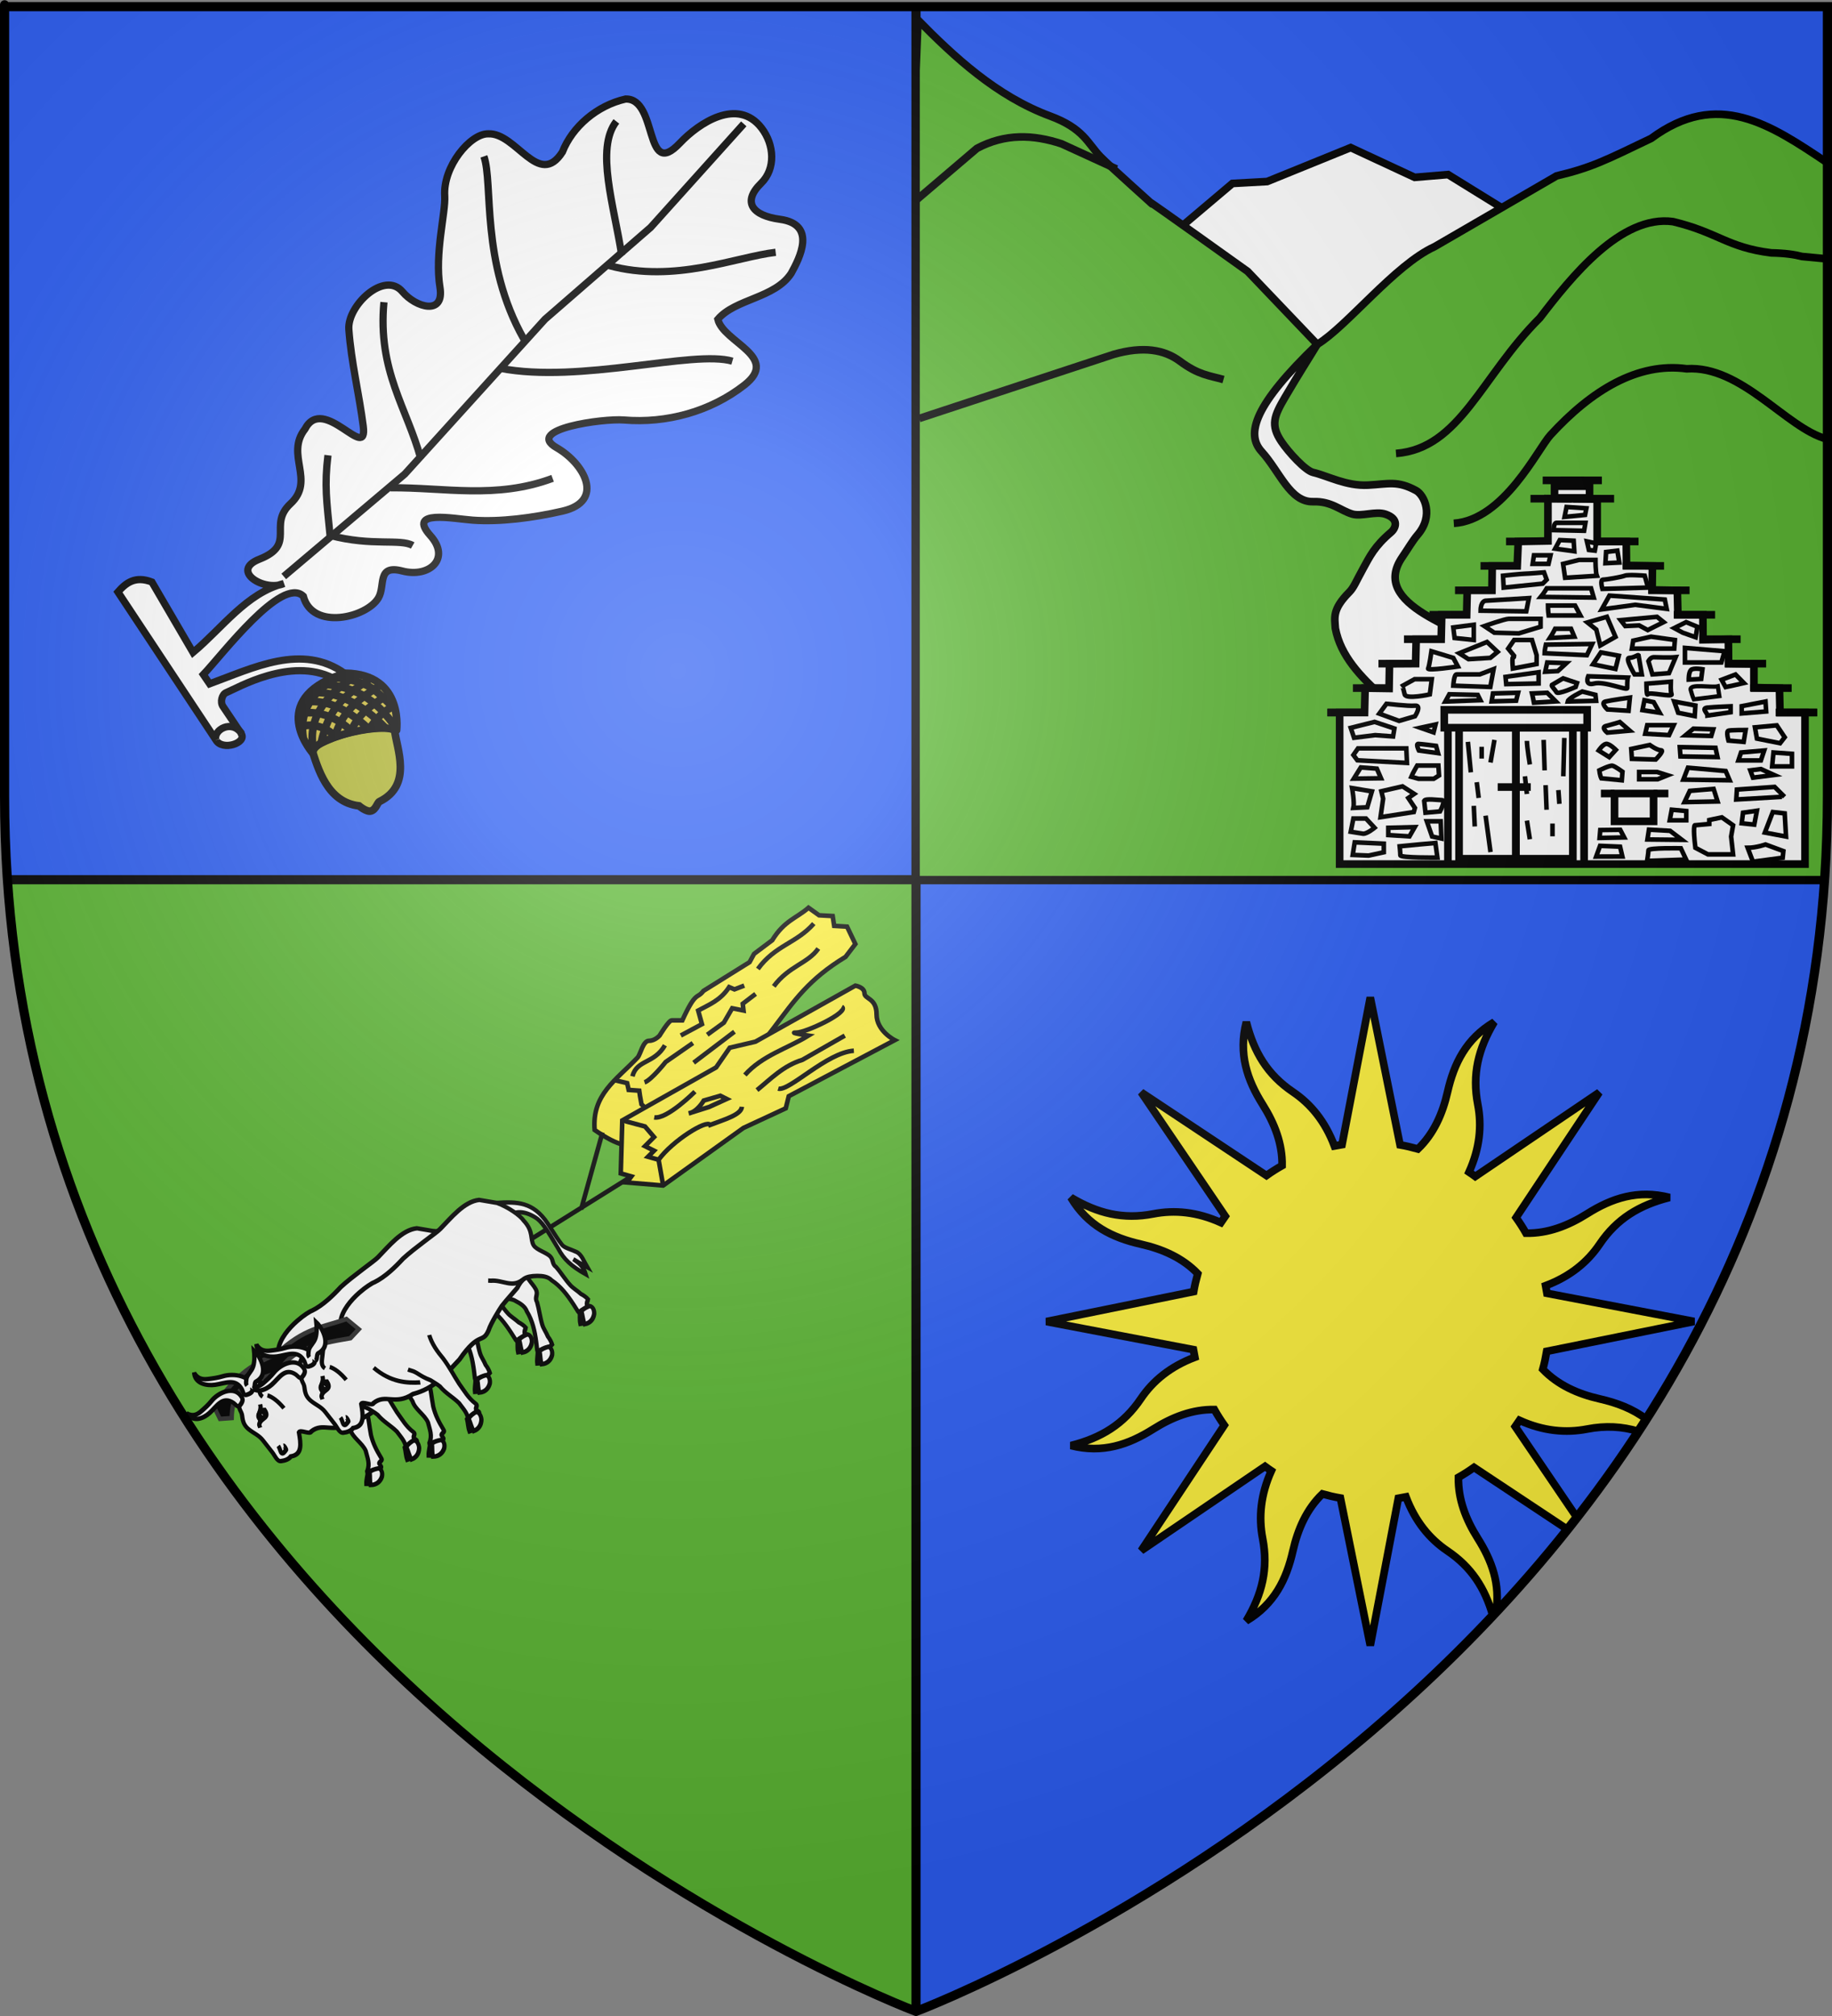 <?xml version="1.0" encoding="UTF-8" standalone="no"?>
<svg
   xmlns:dc="http://purl.org/dc/elements/1.1/"
   xmlns:cc="http://creativecommons.org/ns#"
   xmlns:rdf="http://www.w3.org/1999/02/22-rdf-syntax-ns#"
   xmlns:svg="http://www.w3.org/2000/svg"
   xmlns="http://www.w3.org/2000/svg"
   xmlns:xlink="http://www.w3.org/1999/xlink"
   xmlns:sodipodi="http://sodipodi.sourceforge.net/DTD/sodipodi-0.dtd"
   xmlns:inkscape="http://www.inkscape.org/namespaces/inkscape"
   height="660"
   width="600"
   version="1.0"
   id="svg2"
   sodipodi:version="0.32"
   inkscape:version="0.46"
   sodipodi:docname="Blason ville fr Juzet-de-Luchon (Haute-Garonne).svg"
   sodipodi:docbase="D:\Mes documents\Renaud-Notre Lapin"
   inkscape:export-filename="/Users/olivier/Desktop/Blason Rouge/Blason_Vide_3D.png"
   inkscape:export-xdpi="144"
   inkscape:export-ydpi="144"
   inkscape:output_extension="org.inkscape.output.svg.inkscape">
  <rect width="100%" height="100%" fill="#808080" stroke="none"/>
  <sodipodi:namedview
     inkscape:window-height="975"
     inkscape:window-width="1280"
     inkscape:pageshadow="2"
     inkscape:pageopacity="0.0"
     guidetolerance="10.0"
     gridtolerance="10.0"
     objecttolerance="10.0"
     borderopacity="1.0"
     bordercolor="#666666"
     pagecolor="#ffffff"
     id="base"
     showgrid="false"
     height="660px"
     inkscape:zoom="1.1590904"
     inkscape:cx="300.00013"
     inkscape:cy="330.00014"
     inkscape:window-x="-4"
     inkscape:window-y="-4"
     inkscape:current-layer="layer3"
     inkscape:object-paths="false"
     inkscape:object-nodes="true"
     inkscape:snap-global="true" />
  <desc
     id="desc4">Flag of Canton of Valais (Wallis)</desc>
  <defs
     id="defs6">
    <linearGradient
       id="linearGradient2893">
      <stop
         style="stop-color:white;stop-opacity:0.314;"
         offset="0"
         id="stop2895" />
      <stop
         id="stop2897"
         offset="0.19"
         style="stop-color:white;stop-opacity:0.251;" />
      <stop
         style="stop-color:#6b6b6b;stop-opacity:0.125;"
         offset="0.6"
         id="stop2901" />
      <stop
         style="stop-color:black;stop-opacity:0.125;"
         offset="1"
         id="stop2899" />
    </linearGradient>
    <radialGradient
       inkscape:collect="always"
       xlink:href="#linearGradient2893"
       id="radialGradient3163"
       gradientUnits="userSpaceOnUse"
       gradientTransform="matrix(1.353,0,0,1.349,-77.629,-85.747)"
       cx="221.445"
       cy="226.331"
       fx="221.445"
       fy="226.331"
       r="300" />
  </defs>
  <g
     inkscape:groupmode="layer"
     id="layer3"
     inkscape:label="Fond écu"
     style="display:inline">
    <path
       style="fill:#2b5df2;fill-opacity:1;fill-rule:evenodd;stroke:none;stroke-width:1px;stroke-linecap:butt;stroke-linejoin:miter;stroke-opacity:1"
       d="M 300,2.187 L 300,288 L 597.563,288 C 598.173,279.084 598.5,269.998 598.5,260.719 C 598.5,-24.733 598.5,2.187 598.5,2.187 L 300,2.187 z"
       id="path12697" />
    <path
       style="opacity:1;fill:#5ab532;fill-opacity:1;stroke:none;stroke-width:2.5;stroke-miterlimit:4;stroke-dasharray:none;stroke-opacity:1"
       d="M 2.438 288 C 20.604 553.343 300 658.5 300 658.5 L 300 288 L 2.438 288 z "
       id="rect13347" />
    <path
       id="path13355"
       d="M 597.562,288 C 579.396,553.343 300,658.5 300,658.5 L 300,288 L 597.562,288 z"
       style="opacity:1;fill:#2b5df2;fill-opacity:1;stroke:none;stroke-width:2.5;stroke-miterlimit:4;stroke-dasharray:none;stroke-opacity:1" />
    <path
       id="path13364"
       d="M 300,2.188 L 300,288 L 2.438,288 C 1.827,279.084 1.5,269.998 1.5,260.719 C 1.5,-24.733 1.5,2.188 1.5,2.188 L 300,2.188 z"
       style="fill:#2b5df2;fill-opacity:1;fill-rule:evenodd;stroke:none;stroke-width:1px;stroke-linecap:butt;stroke-linejoin:miter;stroke-opacity:1" />
    <rect
       style="opacity:1;fill:#000000;fill-opacity:1;stroke:none;stroke-width:2.5;stroke-miterlimit:4;stroke-dasharray:none;stroke-opacity:1"
       id="rect13643"
       width="3"
       height="657"
       x="298.5"
       y="1.5" />
    <rect
       y="2.438"
       x="-289.5"
       height="595.126"
       width="3"
       id="rect13645"
       style="opacity:1;fill:#000000;fill-opacity:1;stroke:none;stroke-width:2.5;stroke-miterlimit:4;stroke-dasharray:none;stroke-opacity:1"
       transform="matrix(0,-1,1,0,0,0)" />
    <path
       sodipodi:type="arc"
       style="opacity:0.615;fill:#fcef3c;fill-opacity:0.991;fill-rule:evenodd;stroke:#000000;stroke-width:2.5;stroke-linecap:round;stroke-linejoin:round;stroke-miterlimit:4;stroke-dasharray:none;stroke-dashoffset:0;stroke-opacity:1"
       id="path13306"
       sodipodi:cx="-95.744682"
       sodipodi:cy="276.70212"
       sodipodi:rx="0"
       sodipodi:ry="4.7872343"
       d="M -95.745,281.381 A 0,4.787 0 1 1 -95.745,276.702 L -95.745,276.702 z"
       sodipodi:start="1.357941"
       sodipodi:end="6.2831853"
       transform="translate(73.868,-735.45)" />
    <path
       transform="matrix(-1,0,0,1,804.147,-180.981)"
       sodipodi:end="6.2831853"
       sodipodi:start="1.357941"
       d="M -95.745,281.381 A 0,4.787 0 1 1 -95.745,276.702 L -95.745,276.702 z"
       sodipodi:ry="4.7872343"
       sodipodi:rx="0"
       sodipodi:cy="276.70212"
       sodipodi:cx="-95.744682"
       id="path5625"
       style="opacity:0.615;fill:#fcef3c;fill-opacity:0.991;fill-rule:evenodd;stroke:#000000;stroke-width:2.5;stroke-linecap:round;stroke-linejoin:round;stroke-miterlimit:4;stroke-dasharray:none;stroke-dashoffset:0;stroke-opacity:1"
       sodipodi:type="arc" />
    <g
       transform="matrix(0.207,0,0,0.207,822.768,347.336)"
       id="g11366"
       style="stroke:#000000;stroke-width:3.631;stroke-miterlimit:4;stroke-dasharray:none;stroke-opacity:1" />
  </g>
  <g
     inkscape:groupmode="layer"
     id="layer4"
     inkscape:label="Meubles">
    <path
       style="display:inline;opacity:1;fill:#ffffff;fill-opacity:1;stroke:#000000;stroke-width:2.5;stroke-miterlimit:4;stroke-dasharray:none;stroke-opacity:1"
       d="M 375.682,83.682 L 403.625,60.064 L 415.016,59.431 L 442.356,48.318 L 463.317,58.064 L 474.253,57.153 L 499.315,72.646 L 434.61,130.515 L 375.682,83.682 z"
       id="path12062"
       sodipodi:nodetypes="ccccccccc" />
    <path
       style="display:inline;fill:#5ab532;fill-opacity:1;fill-rule:evenodd;stroke:#000000;stroke-width:2.5;stroke-linecap:butt;stroke-linejoin:miter;stroke-opacity:1;stroke-miterlimit:4;stroke-dasharray:none"
       d="M 300.656,6.562 L 300,23.094 L 300,288 L 597.562,288 C 598.173,279.084 598.5,269.998 598.5,260.719 C 598.5,31.716 598.5,55.415 598.5,53.312 C 579.624,40.655 562.618,29.194 540.781,45.312 C 525.906,52.439 521.384,54.831 509.781,57.594 L 469.809,80.777 C 456.816,86.701 441.177,106.821 431.42,112.744 L 408.602,88.839 C 408.602,88.839 375.385,65.074 376.75,66.281 C 380.683,69.758 363.015,54.011 360.344,51.219 C 356.187,46.873 354.889,42.055 343.938,38 C 326.293,31.466 312.432,18.517 300.656,6.562 z"
       id="path2855"
       sodipodi:nodetypes="ccccsccccccsssc" />
    <g
       style="display:inline"
       id="g11943"
       transform="translate(-690,-26)">
      <path
         sodipodi:nodetypes="cccscsccccccccccccc"
         id="path11925"
         d="M 907.523,396.677 C 898.592,395.864 901.099,407.247 884.754,395.935 C 883.804,384.322 891.794,379.634 898.861,372.176 C 899.851,370.939 900.593,366.732 902.573,366.732 C 904.553,366.732 906.038,364.999 906.038,364.999 C 906.038,364.999 909.008,360.05 909.997,360.05 C 910.987,360.05 913.462,360.05 913.462,360.05 C 917.991,350.175 918.205,353.247 920.392,350.398 L 935.488,340.994 L 936.973,338.271 L 942.913,333.817 C 946.873,327.371 950.832,326.648 954.792,323.175 L 958.257,325.65 L 962.712,325.897 L 963.206,329.114 L 967.414,329.362 L 970.136,335.054 L 966.919,339.261 C 942.788,353.903 948.33,367.035 908.513,395.935"
         style="opacity:1;fill:#fcef3c;fill-opacity:1;stroke:#000000;stroke-width:1.5;stroke-miterlimit:4;stroke-dasharray:none;stroke-opacity:1" />
      <path
         id="path11927"
         d="M 891.189,379.601 L 895.396,380.591 L 895.891,382.818 L 899.356,383.066 L 899.603,384.798 L 900.098,387.52 L 904.305,391.48"
         style="opacity:1;fill:#fcef3c;fill-opacity:1;stroke:#000000;stroke-width:1.5;stroke-miterlimit:4;stroke-dasharray:none;stroke-opacity:1" />
      <path
         id="path11929"
         d="M 901.088,380.343 C 903.315,379.601 908.018,373.661 908.018,373.661 L 916.927,367.474"
         style="opacity:1;fill:#fcef3c;fill-opacity:1;stroke:#000000;stroke-width:1.5;stroke-miterlimit:4;stroke-dasharray:none;stroke-opacity:1" />
      <path
         sodipodi:nodetypes="cc"
         id="path11931"
         d="M 897.128,378.364 C 898.558,372.864 904.234,374.333 907.77,368.217"
         style="opacity:1;fill:#fcef3c;fill-opacity:1;stroke:#000000;stroke-width:1.5;stroke-miterlimit:4;stroke-dasharray:none;stroke-opacity:1" />
      <path
         sodipodi:nodetypes="cccccc"
         id="path11933"
         d="M 912.967,364.999 L 919.897,361.287 L 918.659,356.832 C 922.145,354.915 925.925,353.578 928.806,349.161 L 930.539,349.903 L 933.756,348.666"
         style="opacity:1;fill:#fcef3c;fill-opacity:1;stroke:#000000;stroke-width:1.5;stroke-miterlimit:4;stroke-dasharray:none;stroke-opacity:1" />
      <path
         sodipodi:nodetypes="cc"
         id="path11935"
         d="M 938.211,343.221 C 943.859,335.457 950.852,334.82 956.524,328.372"
         style="opacity:1;fill:#fcef3c;fill-opacity:1;stroke:#000000;stroke-width:1.5;stroke-miterlimit:4;stroke-dasharray:none;stroke-opacity:1" />
      <path
         sodipodi:nodetypes="cc"
         id="path11937"
         d="M 958.009,336.539 C 954.627,341.394 948.275,342.284 943.408,348.913"
         style="opacity:1;fill:#fcef3c;fill-opacity:1;stroke:#000000;stroke-width:1.5;stroke-miterlimit:4;stroke-dasharray:none;stroke-opacity:1" />
      <path
         sodipodi:nodetypes="cccccc"
         id="path11939"
         d="M 937.468,351.388 L 933.261,354.605 L 933.508,356.832 L 929.796,356.09 L 927.074,360.792 L 921.629,364.752"
         style="opacity:1;fill:#fcef3c;fill-opacity:1;stroke:#000000;stroke-width:1.5;stroke-miterlimit:4;stroke-dasharray:none;stroke-opacity:1" />
      <path
         id="path11941"
         d="M 917.174,373.909 L 930.539,363.762"
         style="opacity:1;fill:#fcef3c;fill-opacity:1;stroke:#000000;stroke-width:1.5;stroke-miterlimit:4;stroke-dasharray:none;stroke-opacity:1" />
    </g>
    <path
       style="opacity:1;fill:#fcef3c;fill-opacity:1;stroke:#000000;stroke-width:1.5;stroke-miterlimit:4;stroke-dasharray:none;stroke-opacity:1;display:inline"
       d="M 139.578,427.142 L 206.777,385.143"
       id="path11954" />
    <g
       style="display:inline"
       id="g11841"
       transform="matrix(0.941,4.9240379e-2,4.9240397e-2,0.959,-5.611,3.773)">
      <use
         height="660"
         width="600"
         transform="translate(-22.242,10.831)"
         id="use11646"
         xlink:href="#g11610"
         y="0"
         x="0" />
      <g
         style="fill:#ffffff"
         transform="matrix(0.766,-0.643,0.643,0.766,-658.781,693.585)"
         id="g11610">
        <g
           id="g11351"
           transform="matrix(0.866,0.5,-0.5,0.866,259.799,-342.272)"
           style="fill:#ffffff;stroke-width:1.5;stroke-miterlimit:4;stroke-dasharray:none">
          <path
             sodipodi:nodetypes="cccscccccccsc"
             d="M 789.544,305.852 C 791.659,309.601 798.968,309.768 800.648,311.365 C 802.112,312.387 803.568,313.611 803.761,315.33 C 805.035,318.668 804.988,322.219 804.669,325.818 C 804.581,326.81 804.473,327.806 804.366,328.802 C 804.486,330.473 806.886,330.054 808.096,329.994 C 807.966,328.167 809.84,327.732 809.988,327.541 C 809.934,326.691 809.606,325.545 809.138,324.688 C 808.835,323.099 808.204,321.859 808.095,320.537 C 807.867,318.042 808.183,315.248 808.015,312.75 C 807.465,311.101 808.759,310.569 808.686,308.977 C 808.586,307.16 806.148,304.481 806.371,302.662 C 806.65,300.387 809.517,299.077 809.044,294.332"
             style="fill:#ffffff;fill-opacity:1;fill-rule:evenodd;stroke:#000000;stroke-width:1.5;stroke-linecap:butt;stroke-linejoin:miter;stroke-miterlimit:4;stroke-dasharray:none;stroke-opacity:1"
             id="path47639" />
          <g
             id="g45640"
             transform="matrix(0.188,-8.5752979e-2,8.5752979e-2,0.188,434.275,396.492)"
             style="fill:#ffffff;stroke:#000000;stroke-width:7.262;stroke-miterlimit:4;stroke-dasharray:none;stroke-opacity:1">
            <path
               style="fill:#ffffff;fill-opacity:1;fill-rule:evenodd;stroke:#000000;stroke-width:7.262;stroke-linecap:butt;stroke-linejoin:miter;stroke-miterlimit:4;stroke-dasharray:none;stroke-opacity:1"
               d="M 1752.219,462.651 C 1760.212,467.243 1768.982,467.131 1776.837,463.071 C 1781.425,460.105 1785.247,455.341 1781.664,450.884 C 1776.289,448.797 1771.248,447.239 1765.252,447.102 C 1761.331,452.332 1755.494,457.081 1752.219,462.651 z"
               id="path44669"
               sodipodi:nodetypes="ccccc" />
            <path
               sodipodi:nodetypes="ccccc"
               id="path43698"
               d="M 1757.657,467.362 C 1766.216,471.528 1774.843,470.269 1781.983,464.658 C 1786.065,460.707 1789.124,454.82 1784.932,450.237 C 1779.325,448.569 1774.125,447.456 1768.195,448.076 C 1765.106,454.503 1760.058,460.633 1757.657,467.362 z"
               style="fill:#ffffff;fill-opacity:1;fill-rule:evenodd;stroke:#000000;stroke-width:7.262;stroke-linecap:butt;stroke-linejoin:miter;stroke-miterlimit:4;stroke-dasharray:none;stroke-opacity:1" />
          </g>
        </g>
        <path
           sodipodi:nodetypes="cc"
           id="path1048"
           style="fill:#ffffff;fill-opacity:1;fill-rule:evenodd;stroke:#000000;stroke-width:1.5;stroke-linecap:butt;stroke-linejoin:miter;stroke-miterlimit:4;stroke-dasharray:none;stroke-opacity:1"
           d="M 735.919,311.425 C 736.782,313.274 736.306,315.076 734.643,317.455" />
        <g
           style="fill:#ffffff;stroke:#000000;stroke-width:7.262;stroke-miterlimit:4;stroke-dasharray:none;stroke-opacity:1"
           id="g47663"
           transform="matrix(0.203,3.5869524e-2,-3.5869524e-2,0.203,721.328,271.528)">
          <path
             style="fill:#ffffff;fill-opacity:1;fill-rule:evenodd;stroke:#000000;stroke-width:7.262;stroke-linecap:butt;stroke-linejoin:miter;stroke-miterlimit:4;stroke-dasharray:none;stroke-opacity:1"
             d="M 227.436,204.404 C 217.772,216.214 213.132,229.711 209.501,244.116 C 204.095,260.908 197.321,272.967 191.306,287.913 C 186.6,302.14 185.911,313.185 185.913,328.061 C 186.417,334.333 175.575,330.095 178.205,337.077 C 178.572,340.847 177.652,340.496 174.086,343.063 C 168.417,341.531 160.9,342.635 156.438,338.468 C 153.937,341.979 150.454,339.951 152.476,336.003 C 164.506,327.386 165.381,316.652 169.093,305.826 C 170.95,291.969 161.371,278.154 164.902,264.509 C 165.04,258.587 164.028,253.195 163.516,246.705 C 157.338,226.968 161.046,222.669 155.942,211.418 C 155.38,210.071 154.864,208.699 154.503,207.283"
             id="path43695"
             sodipodi:nodetypes="ccccccccccccc" />
          <g
             style="fill:#ffffff;stroke:#000000;stroke-width:7.262;stroke-miterlimit:4;stroke-dasharray:none;stroke-opacity:1"
             id="g45644"
             transform="translate(-1612.203,-109.879)">
            <path
               sodipodi:nodetypes="ccccc"
               id="path45646"
               d="M 1752.219,462.651 C 1760.212,467.243 1768.982,467.131 1776.837,463.071 C 1781.425,460.105 1785.247,455.341 1781.664,450.884 C 1776.289,448.797 1771.248,447.239 1765.252,447.102 C 1761.331,452.332 1755.494,457.081 1752.219,462.651 z"
               style="fill:#ffffff;fill-opacity:1;fill-rule:evenodd;stroke:#000000;stroke-width:7.262;stroke-linecap:butt;stroke-linejoin:miter;stroke-miterlimit:4;stroke-dasharray:none;stroke-opacity:1" />
            <path
               style="fill:#ffffff;fill-opacity:1;fill-rule:evenodd;stroke:#000000;stroke-width:7.262;stroke-linecap:butt;stroke-linejoin:miter;stroke-miterlimit:4;stroke-dasharray:none;stroke-opacity:1"
               d="M 1757.657,467.362 C 1766.216,471.528 1774.843,470.269 1781.983,464.658 C 1786.065,460.707 1789.124,454.82 1784.932,450.237 C 1779.325,448.569 1774.125,447.456 1768.195,448.076 C 1765.106,454.503 1760.058,460.633 1757.657,467.362 z"
               id="path45648"
               sodipodi:nodetypes="ccccc" />
          </g>
        </g>
        <path
           style="fill:#ffffff;fill-opacity:1;fill-rule:evenodd;stroke:#000000;stroke-width:1.5;stroke-linecap:butt;stroke-linejoin:miter;stroke-miterlimit:4;stroke-dasharray:none;stroke-opacity:1"
           d="M 824.57,314.984 C 823.853,320.281 823.682,320.88 823.564,323.374 C 823.503,324.673 824.785,326.113 825.911,328.228 C 826.796,329.889 825.818,332.127 825.378,334.383 C 823.252,329.375 824.635,332.667 823.359,329.408 C 824.013,331.67 824.488,333.315 823.285,335.831 C 821.136,330.699 820.666,327.367 821.629,323.557 C 822.974,315.949 823.375,313.206 822.526,310.932 C 820.852,306.448 818.121,305.057 814.762,304.752 L 815.22,299.211 C 821.155,303.132 825.571,306.571 824.57,314.984 z"
           id="path11601"
           sodipodi:nodetypes="cssccccsccc" />
        <path
           style="fill:#ffffff;fill-opacity:1;fill-rule:evenodd;stroke:#000000;stroke-width:1.5;stroke-linecap:butt;stroke-linejoin:miter;stroke-miterlimit:4;stroke-dasharray:none;stroke-opacity:1"
           d="M 755.875,292.719 C 751.79,292.802 746.858,293.559 743.906,295.969 C 737.499,293.279 732.563,294.4 727.594,296.906 C 724.732,296.513 722.046,297.735 720.531,300.281 C 719.771,301.559 719.247,302.554 718.906,303.969 C 718.62,305.155 716.395,306.526 717.094,309.688 C 717.568,311.832 718.548,313.284 718.469,315.406 L 718.281,320.406 C 718.231,321.769 717.469,323.728 718.594,324.406 C 719.838,325.157 721.245,325.622 722.5,325.344 C 726.126,327.329 728.187,324.402 730.344,321.031 C 731.582,320.504 732.821,324.021 734,323.375 C 739.758,323.503 739.343,328.604 747.156,329.438 C 754.449,332.507 759.968,331.449 768.188,330.562 C 780.514,327.516 778.164,331.626 783.125,329.375 C 785.228,328.155 790.849,326.479 792.531,326.062 C 792.931,325.964 795.733,325.508 801,324.781 C 804.212,323.59 805.843,323.382 809.438,326.031 C 810.858,327.115 812.256,328.399 812.375,330.125 C 813.508,333.514 813.314,337.074 812.844,340.656 C 812.714,341.644 812.555,342.634 812.406,343.625 C 812.456,345.299 814.882,344.977 816.094,344.969 C 816.041,343.138 817.938,342.778 818.094,342.594 C 818.076,341.741 817.775,340.595 817.344,339.719 C 817.108,338.119 816.491,336.607 816.438,335.281 C 816.315,332.778 816.78,330.253 816.719,327.75 C 816.239,326.079 817.568,325.594 817.562,324 C 817.54,322.18 815.231,319.402 815.531,317.594 C 815.906,315.333 818.804,314.136 818.531,309.375 C 818.765,307.189 817.368,302.645 815.219,299.219 L 810.969,294.719 C 806.344,291.909 798.933,293.3 793.344,293.781 C 791.641,293.994 781.952,293.15 776,293.406 C 771.847,293.885 766.779,294.219 762.531,293.281 C 761.718,292.997 759.052,292.654 755.875,292.719 z"
           id="path40783"
           sodipodi:nodetypes="cccsssccsccccccscccscccccccsccccccc" />
        <g
           id="g11345"
           transform="matrix(0.906,0.423,-0.423,0.906,203.634,-290.751)"
           style="fill:#ffffff;stroke-width:1.5;stroke-miterlimit:4;stroke-dasharray:none">
          <path
             sodipodi:nodetypes="ccccccccccccc"
             id="path47671"
             d="M 766.708,314.004 C 766.696,317.156 767.71,319.925 769.003,322.708 C 770.323,326.104 770.807,328.92 771.788,332.1 C 772.886,334.994 773.37,337.375 775.307,339.76 C 776.205,340.7 773.915,341.433 775.245,342.21 C 775.795,342.766 775.602,342.83 775.364,343.706 C 774.256,344.199 773.194,345.354 771.936,345.267 C 771.992,346.156 771.17,346.284 770.98,345.388 C 771.787,342.439 770.529,340.604 769.715,338.385 C 768.209,335.921 766.139,334.173 764.929,331.525 C 764.18,330.557 763.315,329.824 762.388,328.85 C 758.827,326.49 758.862,325.317 756.579,324.178 C 756.313,324.035 756.052,323.882 755.81,323.702"
             style="fill:#ffffff;fill-opacity:1;fill-rule:evenodd;stroke:#000000;stroke-width:1.5;stroke-linecap:butt;stroke-linejoin:miter;stroke-miterlimit:4;stroke-dasharray:none;stroke-opacity:1" />
          <g
             transform="matrix(0.172,-0.114,0.114,0.172,416.147,468.542)"
             id="g47673"
             style="fill:#ffffff;stroke:#000000;stroke-width:7.262;stroke-miterlimit:4;stroke-dasharray:none;stroke-opacity:1">
            <path
               style="fill:#ffffff;fill-opacity:1;fill-rule:evenodd;stroke:#000000;stroke-width:7.262;stroke-linecap:butt;stroke-linejoin:miter;stroke-miterlimit:4;stroke-dasharray:none;stroke-opacity:1"
               d="M 1752.219,462.651 C 1760.212,467.243 1768.982,467.131 1776.837,463.071 C 1781.425,460.105 1785.247,455.341 1781.664,450.884 C 1776.289,448.797 1771.248,447.239 1765.252,447.102 C 1761.331,452.332 1755.494,457.081 1752.219,462.651 z"
               id="path47675"
               sodipodi:nodetypes="ccccc" />
            <path
               sodipodi:nodetypes="ccccc"
               id="path47677"
               d="M 1757.657,467.362 C 1766.216,471.528 1774.843,470.269 1781.983,464.658 C 1786.065,460.707 1789.124,454.82 1784.932,450.237 C 1779.325,448.569 1774.125,447.456 1768.195,448.076 C 1765.106,454.503 1760.058,460.633 1757.657,467.362 z"
               style="fill:#ffffff;fill-opacity:1;fill-rule:evenodd;stroke:#000000;stroke-width:7.262;stroke-linecap:butt;stroke-linejoin:miter;stroke-miterlimit:4;stroke-dasharray:none;stroke-opacity:1" />
          </g>
        </g>
        <path
           sodipodi:nodetypes="cc"
           id="path52574"
           d="M 742.314,314.565 C 743.68,321.837 747.978,325.439 751.878,328.04"
           style="fill:#ffffff;fill-rule:evenodd;stroke:#000000;stroke-width:1.5;stroke-linecap:butt;stroke-linejoin:miter;stroke-miterlimit:4;stroke-dasharray:none;stroke-opacity:1" />
        <path
           sodipodi:nodetypes="cc"
           id="path52576"
           d="M 730.246,305.1 C 731.242,306.566 731.83,308.702 731.836,311.795"
           style="fill:#ffffff;fill-rule:evenodd;stroke:#000000;stroke-width:1.5;stroke-linecap:butt;stroke-linejoin:miter;stroke-miterlimit:4;stroke-dasharray:none;stroke-opacity:1" />
        <g
           style="fill:#ffffff;stroke:#000000;stroke-width:7.262;stroke-miterlimit:4;stroke-dasharray:none;stroke-opacity:1"
           inkscape:transform-center-y="9.5077597"
           transform="matrix(-0.205,2.2425144e-2,-2.2425144e-2,-0.205,740.433,332.521)"
           id="g35197">
          <path
             d="M 84.308,110.851 C 82.315,114.837 82.74,114.713 80.431,115.956 C 71.164,120.945 60.379,109.312 56.281,125.052 C 58.993,127.894 69.101,130.217 73.578,123.666 C 74.647,122.103 73.715,117.874 78.283,117.104"
             style="fill:#ffffff;fill-opacity:1;fill-rule:evenodd;stroke:#000000;stroke-width:7.262;stroke-linecap:butt;stroke-linejoin:miter;stroke-miterlimit:4;stroke-dasharray:none;stroke-opacity:1"
             id="path1049"
             sodipodi:nodetypes="cscsc" />
          <path
             d="M 72.063,125.236 C 63.906,129.485 59.001,130.025 54.955,136.217"
             style="fill:#ffffff;fill-opacity:1;fill-rule:evenodd;stroke:#000000;stroke-width:7.262;stroke-linecap:butt;stroke-linejoin:miter;stroke-miterlimit:4;stroke-dasharray:none;stroke-opacity:1"
             id="path1050"
             sodipodi:nodetypes="cc" />
          <path
             sodipodi:type="arc"
             style="opacity:1;fill:#ffffff;fill-opacity:1;stroke:#000000;stroke-width:7.262;stroke-miterlimit:4;stroke-dasharray:none;stroke-opacity:1"
             id="path11022"
             sodipodi:cx="67.055168"
             sodipodi:cy="121.99482"
             sodipodi:rx="4.1984453"
             sodipodi:ry="5.1580896"
             d="M 71.254,121.995 A 4.198,5.158 0 1 1 62.857,121.995 A 4.198,5.158 0 1 1 71.254,121.995 z"
             transform="translate(-1.679,0.48)" />
        </g>
        <path
           id="path1054"
           style="fill:#ffffff;fill-opacity:1;fill-rule:evenodd;stroke:#000000;stroke-width:1.5;stroke-linecap:butt;stroke-linejoin:miter;stroke-miterlimit:4;stroke-dasharray:none;stroke-opacity:1"
           d="M 721.42,320.038 C 721.378,321.599 719.047,323.61 722.721,322.666 C 722.916,322.616 723.227,321.244 722.982,321.082" />
        <path
           sodipodi:nodetypes="cc"
           id="path49660"
           d="M 728.568,304.457 C 727.653,301.434 733.32,300.738 735.354,294.797"
           style="fill:#ffffff;fill-rule:evenodd;stroke:#000000;stroke-width:1.5;stroke-linecap:butt;stroke-linejoin:miter;stroke-miterlimit:4;stroke-dasharray:none;stroke-opacity:1" />
        <path
           sodipodi:nodetypes="ccc"
           id="path11408"
           d="M 794.621,316.82 C 794.829,317.028 795.052,317.221 795.286,317.399 C 798.861,319.641 799.41,323.667 804.336,323.932"
           style="fill:#ffffff;fill-opacity:1;fill-rule:evenodd;stroke:#000000;stroke-width:1.5;stroke-linecap:butt;stroke-linejoin:miter;stroke-miterlimit:4;stroke-dasharray:none;stroke-opacity:1" />
        <g
           style="fill:#ffffff;stroke:#000000;stroke-width:7.262;stroke-miterlimit:4;stroke-dasharray:none;stroke-opacity:1"
           transform="matrix(0.207,0,0,0.207,447.471,251.341)"
           id="g11430">
          <path
             style="fill:#ffffff;fill-opacity:1;fill-rule:evenodd;stroke:#000000;stroke-width:7.262;stroke-linecap:butt;stroke-linejoin:miter;stroke-miterlimit:4;stroke-dasharray:none;stroke-opacity:1"
             d="M 1752.219,462.651 C 1760.212,467.243 1768.982,467.131 1776.837,463.071 C 1781.425,460.105 1785.247,455.341 1781.664,450.884 C 1776.289,448.797 1771.248,447.239 1765.252,447.102 C 1761.331,452.332 1755.494,457.081 1752.219,462.651 z"
             id="path11432"
             sodipodi:nodetypes="ccccc" />
          <path
             sodipodi:nodetypes="ccccc"
             id="path11434"
             d="M 1757.657,467.362 C 1766.216,471.528 1774.843,470.269 1781.983,464.658 C 1786.065,460.707 1789.124,454.82 1784.932,450.237 C 1779.325,448.569 1774.125,447.456 1768.195,448.076 C 1765.106,454.503 1760.058,460.633 1757.657,467.362 z"
             style="fill:#ffffff;fill-opacity:1;fill-rule:evenodd;stroke:#000000;stroke-width:7.262;stroke-linecap:butt;stroke-linejoin:miter;stroke-miterlimit:4;stroke-dasharray:none;stroke-opacity:1" />
        </g>
      </g>
      <path
         sodipodi:nodetypes="ccccccccc"
         id="path11648"
         d="M 55.791,473.75 L 57.513,477.495 L 61.644,476.992 C 62.604,463.672 71.301,464.307 79.545,459.989 C 82.601,453.089 92.29,450.105 104.481,447.54 L 107.603,444.273 L 103.489,441.017 C 95.035,444.352 88.58,444.7 78.401,454.325 C 71.241,457.597 64.042,461.204 55.791,473.75 z"
         style="fill:#000000;fill-opacity:1;stroke:#313131;stroke-width:1.5;stroke-miterlimit:4;stroke-dasharray:none;stroke-opacity:1" />
      <g
         style="fill:#ffffff"
         transform="matrix(0.866,-0.5,0.5,0.866,-761.75,497.994)"
         id="g11754">
        <path
           sodipodi:nodetypes="cssssssc"
           id="path11666"
           d="M 735.158,386.705 C 736.445,388.784 738.267,388.804 739.96,388.481 C 741.716,388.146 743.497,387.775 745.182,387.153 C 748.835,385.805 755.401,386.099 755.285,391.098 C 755.263,392.084 753.933,392.679 753.035,392.983 C 752.051,393.317 752.012,391.884 751.695,391.257 C 749.702,387.314 745.836,389.573 742.295,390.295 C 739.384,390.888 735.25,390.495 735.158,386.705 z"
           style="fill:#ffffff;fill-opacity:1;fill-rule:evenodd;stroke:#000000;stroke-width:1.5;stroke-linecap:butt;stroke-linejoin:miter;stroke-miterlimit:4;stroke-dasharray:none;stroke-opacity:1" />
        <path
           style="fill:#ffffff;fill-opacity:1;fill-rule:evenodd;stroke:#000000;stroke-width:1.5;stroke-linecap:butt;stroke-linejoin:miter;stroke-miterlimit:4;stroke-dasharray:none;stroke-opacity:1"
           d="M 745.031,376.286 C 745.056,378.731 746.603,379.692 748.219,380.293 C 749.894,380.916 751.609,381.521 753.374,381.862 C 757.197,382.6 762.661,386.253 759.973,390.47 C 759.443,391.301 757.997,391.121 757.072,390.917 C 756.057,390.692 756.766,389.446 756.819,388.746 C 757.157,384.34 752.68,384.27 749.277,383.054 C 746.479,382.054 743.146,379.576 745.031,376.286 z"
           id="path11692"
           sodipodi:nodetypes="cssssssc" />
        <path
           d="M 759.096,388.398 C 758.984,387.71 759.421,387.243 760.185,386.333 C 761.106,385.236 763.188,385.025 764.66,383.782 C 766.08,382.583 767.126,380.744 767.846,379.323 C 768.39,380.882 768.912,388.724 762.698,388.673 C 761.742,388.665 761.338,390.454 760.255,390.301"
           style="fill:#ffffff;fill-opacity:1;fill-rule:evenodd;stroke:#000000;stroke-width:1.5;stroke-linecap:butt;stroke-linejoin:miter;stroke-miterlimit:4;stroke-dasharray:none;stroke-opacity:1"
           id="path11706"
           sodipodi:nodetypes="csscsc"
           inkscape:transform-center-y="-18.067532"
           inkscape:transform-center-x="6.8305148" />
      </g>
      <use
         style="fill:#ffffff"
         height="660"
         width="600"
         transform="translate(-22.242,10.831)"
         id="use11759"
         xlink:href="#g11754"
         y="0"
         x="0" />
    </g>
    <path
       style="opacity:1;fill:#fcef3c;fill-opacity:1;stroke:#000000;stroke-width:1.5;stroke-miterlimit:4;stroke-dasharray:none;stroke-opacity:1;display:inline"
       d="M 190.321,395.937 L 197.321,370.737"
       id="path11956" />
    <g
       style="display:inline"
       id="g11915"
       transform="translate(-690,-26)">
      <path
         id="path11881"
         d="M 907.188,414.117 L 933.462,395.28 L 947.342,388.835 L 948.333,384.869 L 983.035,366.527 C 983.035,366.527 977.086,363.553 977.086,358.1 C 977.086,352.647 973.12,353.142 973.12,351.16 C 973.12,349.177 970.146,348.681 970.146,348.681 L 937.427,367.023 L 929,369.006 L 924.538,375.45 L 893.803,392.801 L 893.307,410.152 L 896.777,411.143 L 895.29,413.126 L 907.188,414.117 z"
         style="opacity:1;fill:#fcef3c;fill-opacity:1;stroke:#000000;stroke-width:1.5;stroke-miterlimit:4;stroke-dasharray:none;stroke-opacity:1" />
      <path
         id="path11883"
         d="M 893.803,392.801 L 901.239,394.784 L 904.213,398.254 L 901.239,401.228 L 904.213,402.716 L 902.23,404.699 L 905.701,405.69 L 907.188,414.117"
         style="opacity:1;fill:#fcef3c;fill-opacity:1;stroke:#000000;stroke-width:1.5;stroke-miterlimit:4;stroke-dasharray:none;stroke-opacity:1" />
      <path
         sodipodi:nodetypes="ccc"
         id="path11885"
         d="M 905.701,405.69 C 910.251,399.424 921.61,392.397 922.555,394.288 C 927.136,392.527 932.809,390.985 932.966,388.339"
         style="opacity:1;fill:#fcef3c;fill-opacity:1;stroke:#000000;stroke-width:1.5;stroke-miterlimit:4;stroke-dasharray:none;stroke-opacity:1" />
      <path
         sodipodi:nodetypes="cc"
         id="path11887"
         d="M 904.271,391.81 C 908.441,392.539 917.598,383.382 917.598,383.382"
         style="opacity:1;fill:#fcef3c;fill-opacity:1;stroke:#000000;stroke-width:1.5;stroke-miterlimit:4;stroke-dasharray:none;stroke-opacity:1" />
      <path
         sodipodi:nodetypes="ccsc"
         id="path11889"
         d="M 933.957,377.929 C 939.639,371.534 947.818,369.303 954.778,365.04 C 954.778,365.04 947.839,363.981 950.812,364.049 C 953.91,364.119 968.466,357.211 965.684,355.621"
         style="opacity:1;fill:#fcef3c;fill-opacity:1;stroke:#000000;stroke-width:1.5;stroke-miterlimit:4;stroke-dasharray:none;stroke-opacity:1" />
      <path
         sodipodi:nodetypes="ccc"
         id="path11891"
         d="M 966.676,365.04 L 952.795,372.972 C 946.488,374.927 942.475,379.176 937.923,382.886"
         style="opacity:1;fill:#fcef3c;fill-opacity:1;stroke:#000000;stroke-width:1.5;stroke-miterlimit:4;stroke-dasharray:none;stroke-opacity:1" />
      <path
         sodipodi:nodetypes="cc"
         id="path11893"
         d="M 944.863,382.391 C 948.373,383.444 960.824,370.513 969.65,369.997"
         style="opacity:1;fill:#fcef3c;fill-opacity:1;stroke:#000000;stroke-width:1.5;stroke-miterlimit:4;stroke-dasharray:none;stroke-opacity:1" />
      <path
         id="path11895"
         d="M 915.586,390.504 C 918.386,389.979 920.486,386.304 920.486,386.304 L 925.911,384.729 L 928.011,385.779 L 922.236,388.404 L 915.586,390.504 z"
         style="opacity:1;fill:#fcef3c;fill-opacity:1;stroke:#000000;stroke-width:1.5;stroke-miterlimit:4;stroke-dasharray:none;stroke-opacity:1" />
    </g>
    <path
       style="display:inline;fill:#fcef3c;fill-opacity:1;fill-rule:nonzero;stroke:#000000;stroke-width:2.5;stroke-linecap:butt;stroke-linejoin:miter;marker:none;marker-start:none;marker-mid:none;marker-end:none;stroke-miterlimit:4;stroke-dasharray:none;stroke-dashoffset:0;stroke-opacity:1;visibility:visible;overflow:visible"
       d="M 448.781 326.531 L 439.531 374.719 C 438.703 374.851 437.858 374.987 437.031 375.156 C 434.001 367.144 429.334 361.454 423.438 357.469 C 415.105 351.838 410.688 344.472 408.188 334.594 C 405.533 344.976 408.457 353.54 413.531 361.594 C 417.455 367.821 420.029 374.463 419.906 381.594 C 418.121 382.6 416.424 383.676 414.781 384.844 L 373.75 357.594 L 401.281 398.156 C 400.787 398.839 400.308 399.548 399.844 400.25 C 392.036 396.733 384.703 396.055 377.719 397.406 C 367.845 399.316 359.472 397.248 350.719 392.031 C 356.183 401.25 364.342 405.206 373.625 407.312 C 380.817 408.945 387.32 411.82 392.281 416.969 C 391.741 418.909 391.276 420.852 390.938 422.844 L 342.688 432.656 L 390.844 441.844 C 390.976 442.672 391.143 443.517 391.312 444.344 C 383.302 447.375 377.609 452.042 373.625 457.938 C 367.994 466.27 360.628 470.749 350.75 473.25 C 361.132 475.905 369.665 472.918 377.719 467.844 C 383.946 463.92 390.588 461.346 397.719 461.469 C 398.725 463.253 399.801 464.951 400.969 466.594 L 373.75 507.656 L 414.312 480.062 C 414.99 480.553 415.678 481.071 416.375 481.531 C 412.858 489.339 412.18 496.703 413.531 503.688 C 415.441 513.561 413.373 521.903 408.156 530.656 C 417.375 525.192 421.331 517.032 423.438 507.75 C 425.07 500.558 427.945 494.055 433.094 489.094 C 435.038 489.635 437.004 490.098 439 490.438 L 448.781 538.688 L 457.969 490.531 C 458.797 490.399 459.642 490.232 460.469 490.062 C 463.498 498.075 468.168 503.767 474.062 507.75 C 481.901 513.048 486.328 519.892 488.906 528.906 C 489.253 528.538 489.592 528.151 489.938 527.781 C 491.429 518.661 488.604 510.964 484 503.656 C 480.069 497.417 477.52 490.809 477.656 483.656 C 479.429 482.655 481.117 481.567 482.75 480.406 L 513.375 500.719 C 514.407 499.424 515.416 498.093 516.438 496.781 L 496.25 467.031 C 496.734 466.362 497.202 465.688 497.656 465 C 505.467 468.528 512.824 469.196 519.812 467.844 C 525.828 466.68 531.274 466.987 536.594 468.594 C 537.462 467.265 538.331 465.938 539.188 464.594 C 534.741 461.201 529.535 459.246 523.906 457.969 C 516.722 456.338 510.238 453.425 505.281 448.281 C 505.82 446.345 506.224 444.395 506.562 442.406 L 554.844 432.625 L 506.656 423.406 C 506.524 422.578 506.388 421.733 506.219 420.906 C 514.237 417.878 519.921 413.209 523.906 407.312 C 529.537 398.98 536.903 394.532 546.781 392.031 C 536.399 389.377 527.835 392.301 519.781 397.375 C 513.542 401.306 506.934 403.855 499.781 403.719 C 498.78 401.946 497.692 400.258 496.531 398.625 L 523.781 357.625 L 483.156 385.156 C 482.487 384.672 481.813 384.173 481.125 383.719 C 484.648 375.913 485.351 368.578 484 361.594 C 482.09 351.72 484.158 343.347 489.375 334.594 C 480.156 340.058 476.201 348.186 474.094 357.469 C 472.459 364.669 469.541 371.196 464.375 376.156 C 462.444 375.62 460.513 375.15 458.531 374.812 L 448.781 326.531 z "
       id="path2140" />
    <path
       style="display:inline;fill:#ffffff;fill-opacity:1;fill-rule:evenodd;stroke:#000000;stroke-width:2.372;stroke-linecap:butt;stroke-linejoin:miter;stroke-miterlimit:4;stroke-dasharray:none;stroke-opacity:1"
       d="M 204.875,32.422 C 195.452,34.564 187.413,41.53 184.188,49.775 C 176.431,61.856 169.062,43.336 159.875,43.812 C 154.04,43.715 145.025,54.518 145.656,64.175 C 146.001,69.457 142.285,83.045 144.094,94.072 C 145.626,103.415 136.184,100.7 131.812,95.506 C 125.889,88.469 113.702,100.106 114.25,107.825 C 115.005,118.459 117.654,129.138 118.969,139.55 C 120.508,151.737 105.932,128.84 99.875,140.478 C 93.305,148.878 103.381,157.291 95.156,164.891 C 87.538,171.93 97.286,178.218 84.969,183.059 C 75.15,186.918 86.682,193.857 92.938,191.047 C 80.745,194.157 72.845,205.545 63.219,213.603 L 49.75,190.541 C 44.271,188.44 41.273,190.807 38.625,193.803 L 70.719,242.262 C 72.785,245.951 80.982,243.231 79,240.181 C 79,240.181 73.768,232.299 73.062,231.322 C 71.988,229.834 72.747,227.303 74.049,226.769 C 77.851,225.21 95.166,214.998 109.031,221.984 L 112.962,220.493 C 98.942,210.456 82.982,218.648 68.656,223.869 L 66.594,220.831 C 72.743,214.379 92.323,188.436 99.344,195.181 C 102.31,206.495 120.136,202.217 123.938,195.744 C 126.311,191.701 123.281,184.73 131.781,186.941 C 140.579,189.228 147.747,182.908 140.938,175.325 C 133.196,166.704 148.412,169.821 154.812,170.291 C 163.743,170.946 174.606,169.534 184.188,167.337 C 198.303,164.101 191.344,151.73 182.281,146.553 C 171.676,140.495 197.648,136.94 204.312,137.497 C 218.307,138.665 232.673,134.756 243.812,126.05 C 255.648,116.8 236.865,112.063 235.094,104.534 C 240.848,97.778 253.767,97.672 259.125,89.487 C 261.885,84.493 267.623,73.432 255.438,71.797 C 246.388,70.583 242.958,66.166 249.281,59.984 C 254.102,55.271 253.635,47.377 249.406,41.9 C 241.602,31.792 228.893,40.262 222.688,46.822 C 210.878,59.306 215.603,32.127 204.875,32.422 z"
       id="path3863"
       sodipodi:nodetypes="cccssssscssccccccsscccccssssssssccssssc" />
    <path
       sodipodi:nodetypes="ccccc"
       style="display:inline;fill:#ffffff;fill-rule:evenodd;stroke:#000000;stroke-width:2.372;stroke-linecap:butt;stroke-linejoin:miter;stroke-miterlimit:4;stroke-dasharray:none;stroke-opacity:1"
       d="M 92.928,188.711 L 132.584,155.187 L 178.485,104.528 L 213.109,74.428 L 243.595,40.55"
       id="path4752" />
    <path
       style="display:inline;fill:none;fill-rule:evenodd;stroke:#000000;stroke-width:2.372;stroke-linecap:butt;stroke-linejoin:miter;stroke-miterlimit:4;stroke-dasharray:none;stroke-opacity:1"
       d="M 135.16,178.584 C 131.08,176.266 121.842,178.916 108.094,175.285 C 106.99,163.981 106.196,158.971 107.415,149.047"
       id="path5641"
       sodipodi:nodetypes="ccc" />
    <path
       style="display:inline;fill:#ffffff;fill-rule:evenodd;stroke:#000000;stroke-width:2.372;stroke-linecap:butt;stroke-linejoin:miter;stroke-miterlimit:4;stroke-dasharray:none;stroke-opacity:1"
       d="M 127.823,159.693 C 145.431,159.523 162.494,163.509 180.989,156.595"
       id="path5643"
       sodipodi:nodetypes="cc" />
    <path
       style="display:inline;fill:#ffffff;fill-rule:evenodd;stroke:#000000;stroke-width:2.372;stroke-linecap:butt;stroke-linejoin:miter;stroke-miterlimit:4;stroke-dasharray:none;stroke-opacity:1"
       d="M 137.84,150.279 C 133.32,133.597 123.645,121.489 125.743,98.935"
       id="path5645"
       sodipodi:nodetypes="cc" />
    <path
       style="display:inline;fill:#ffffff;fill-rule:evenodd;stroke:#000000;stroke-width:2.372;stroke-linecap:butt;stroke-linejoin:miter;stroke-miterlimit:4;stroke-dasharray:none;stroke-opacity:1"
       d="M 163.774,120.57 C 190.131,125.667 227.037,114.49 239.859,118.244"
       id="path5647"
       sodipodi:nodetypes="cc" />
    <path
       style="display:inline;fill:#ffffff;fill-rule:evenodd;stroke:#000000;stroke-width:2.372;stroke-linecap:butt;stroke-linejoin:miter;stroke-miterlimit:4;stroke-dasharray:none;stroke-opacity:1"
       d="M 171.555,110.986 C 157.295,85.873 161.601,60.023 158.482,51.196"
       id="path5649"
       sodipodi:nodetypes="cc" />
    <path
       style="display:inline;fill:#ffffff;fill-rule:evenodd;stroke:#000000;stroke-width:2.372;stroke-linecap:butt;stroke-linejoin:miter;stroke-miterlimit:4;stroke-dasharray:none;stroke-opacity:1"
       d="M 199.478,86.945 C 220.957,92.796 241.072,84.098 254.044,82.605"
       id="path5651"
       sodipodi:nodetypes="cc" />
    <path
       style="display:inline;fill:#ffffff;fill-rule:evenodd;stroke:#000000;stroke-width:2.372;stroke-linecap:butt;stroke-linejoin:miter;stroke-miterlimit:4;stroke-dasharray:none;stroke-opacity:1"
       d="M 203.601,83.521 C 201.191,67.562 194.897,48.701 201.863,39.746"
       id="path5653"
       sodipodi:nodetypes="cc" />
    <path
       style="display:inline;opacity:1;fill:#ffffff;fill-opacity:1;stroke:#000000;stroke-width:2.372;stroke-miterlimit:4;stroke-dasharray:none;stroke-opacity:1"
       d="M 70.719,242.262 C 69.717,238.931 76.045,235.367 79.15,240.225"
       id="path5463"
       sodipodi:nodetypes="cc" />
    <g
       id="g5760"
       transform="matrix(0.985,-0.174,0.174,0.985,-734.238,121.23)"
       style="display:inline;stroke-width:2.5;stroke-miterlimit:4;stroke-dasharray:none">
      <path
         sodipodi:nodetypes="cscscc"
         d="M 813.83,288.532 C 813.83,288.532 815.891,291.017 817.38,290.865 C 819.111,290.688 819.91,288.491 820.666,288.309 C 832.452,284.894 829.172,272.037 829.617,266.193 C 829.728,264.739 815.677,262.056 801.766,267.251 C 802.721,274.126 803.734,285.512 813.83,288.532 z"
         id="path4027"
         style="fill:#b0b532;fill-opacity:1;fill-rule:evenodd;stroke:#000000;stroke-width:2.5;stroke-linecap:butt;stroke-linejoin:miter;stroke-miterlimit:4;stroke-dasharray:none;stroke-opacity:1;display:inline" />
      <g
         id="g5745"
         style="stroke-width:2.5;stroke-miterlimit:4;stroke-dasharray:none">
        <path
           style="fill:#c7b532;fill-opacity:1;fill-rule:evenodd;stroke:#000000;stroke-width:2.5;stroke-linecap:butt;stroke-linejoin:miter;stroke-miterlimit:4;stroke-dasharray:none;stroke-opacity:1;display:inline"
           id="path4003"
           d="M 817.015,245.007 C 836.334,248.703 830.07,267.079 829.986,267.079 C 830.177,262.612 800.796,263.612 802.074,269.183 C 802.074,269.183 790.464,250.702 812.962,245.655 L 817.015,245.007 z"
           sodipodi:nodetypes="ccccc" />
        <path
           sodipodi:nodetypes="cc"
           style="fill:none;fill-rule:evenodd;stroke:#000000;stroke-width:2.5;stroke-linecap:butt;stroke-linejoin:miter;stroke-miterlimit:4;stroke-dasharray:none;stroke-opacity:1;display:inline"
           id="path4029"
           d="M 816.903,245.103 C 806.958,247.766 799.962,253.365 799.725,263.183" />
        <path
           sodipodi:nodetypes="cc"
           style="fill:none;fill-rule:evenodd;stroke:#000000;stroke-width:2.5;stroke-linecap:butt;stroke-linejoin:miter;stroke-miterlimit:4;stroke-dasharray:none;stroke-opacity:1;display:inline"
           id="path4021"
           d="M 828.106,250.727 C 817.781,254.648 813.573,258.1 810.168,264.449" />
        <path
           sodipodi:nodetypes="cc"
           style="fill:none;fill-rule:evenodd;stroke:#000000;stroke-width:2.5;stroke-linecap:butt;stroke-linejoin:miter;stroke-miterlimit:4;stroke-dasharray:none;stroke-opacity:1;display:inline"
           id="path4025"
           d="M 831.202,258.328 C 827.37,259.117 824.684,261.023 821.574,264.313" />
        <path
           style="fill:none;fill-rule:evenodd;stroke:#000000;stroke-width:2.5;stroke-linecap:butt;stroke-linejoin:miter;stroke-miterlimit:4;stroke-dasharray:none;stroke-opacity:1;display:inline"
           id="path4023"
           d="M 830.123,254.11 C 825.698,256.123 818.939,257.873 815.248,264.574" />
        <path
           sodipodi:nodetypes="cc"
           style="fill:none;fill-rule:evenodd;stroke:#000000;stroke-width:2.5;stroke-linecap:butt;stroke-linejoin:miter;stroke-miterlimit:4;stroke-dasharray:none;stroke-opacity:1;display:inline"
           id="path4019"
           d="M 825.439,247.827 C 815.242,252.283 809.811,254.871 805.175,266.118" />
        <path
           sodipodi:nodetypes="cc"
           style="fill:none;fill-rule:evenodd;stroke:#000000;stroke-width:2.5;stroke-linecap:butt;stroke-linejoin:miter;stroke-miterlimit:4;stroke-dasharray:none;stroke-opacity:1;display:inline"
           id="path4017"
           d="M 821.325,246.173 C 810.491,249.818 802.011,256.958 802.37,267.628" />
        <path
           sodipodi:nodetypes="cc"
           style="fill:none;fill-rule:evenodd;stroke:#000000;stroke-width:2.5;stroke-linecap:butt;stroke-linejoin:miter;stroke-miterlimit:4;stroke-dasharray:none;stroke-opacity:1;display:inline"
           id="path8802"
           d="M 799.51,259.863 C 803.009,258.778 808.239,261.521 810.07,264.854" />
        <path
           sodipodi:nodetypes="cc"
           style="fill:none;fill-rule:evenodd;stroke:#000000;stroke-width:2.5;stroke-linecap:butt;stroke-linejoin:miter;stroke-miterlimit:4;stroke-dasharray:none;stroke-opacity:1;display:inline"
           id="path8800"
           d="M 800.019,255.596 C 804.491,254.924 811.743,258.019 815.892,264.447" />
        <path
           sodipodi:nodetypes="cc"
           style="fill:none;fill-rule:evenodd;stroke:#000000;stroke-width:2.5;stroke-linecap:butt;stroke-linejoin:miter;stroke-miterlimit:4;stroke-dasharray:none;stroke-opacity:1;display:inline"
           id="path8798"
           d="M 802.004,251.858 C 808.815,252.375 814.699,255.529 821.215,264.121" />
        <path
           sodipodi:nodetypes="cc"
           style="fill:none;fill-rule:evenodd;stroke:#000000;stroke-width:2.5;stroke-linecap:butt;stroke-linejoin:miter;stroke-miterlimit:4;stroke-dasharray:none;stroke-opacity:1;display:inline"
           id="path8796"
           d="M 804.642,249.364 C 812.745,249.836 820.669,255.842 826.734,264.881" />
        <path
           sodipodi:nodetypes="cc"
           style="fill:none;fill-rule:evenodd;stroke:#000000;stroke-width:2.5;stroke-linecap:butt;stroke-linejoin:miter;stroke-miterlimit:4;stroke-dasharray:none;stroke-opacity:1;display:inline"
           id="path8794"
           d="M 808.297,247.06 C 819.299,249.734 825.216,254.706 830.329,265.854" />
        <path
           sodipodi:nodetypes="cc"
           style="fill:none;fill-rule:evenodd;stroke:#000000;stroke-width:2.5;stroke-linecap:butt;stroke-linejoin:miter;stroke-miterlimit:4;stroke-dasharray:none;stroke-opacity:1;display:inline"
           id="path8806"
           d="M 813.715,245.939 C 824.288,249.13 825.139,251.399 830.651,259.056" />
      </g>
    </g>
    <path
       style="display:inline;opacity:1;fill:none;fill-opacity:1;stroke:#000000;stroke-width:2.5;stroke-miterlimit:4;stroke-dasharray:none;stroke-opacity:1"
       d="M 365.652,55.326 L 347.669,47.084 C 338.428,44.028 329.186,43.666 319.945,48.582 L 299.714,65.816"
       id="path12069"
       sodipodi:nodetypes="cccc" />
    <path
       style="display:inline;opacity:1;fill:none;fill-opacity:1;stroke:#000000;stroke-width:2.5;stroke-miterlimit:4;stroke-dasharray:none;stroke-opacity:1"
       d="M 301.046,136.998 L 364.736,116.018 C 374.449,113.239 381.367,114.473 386.465,118.266 C 392.486,122.746 395.928,122.908 400.702,124.26"
       id="path12071"
       sodipodi:nodetypes="ccss" />
    <path
       style="opacity:1;fill:none;fill-opacity:1;stroke:#000000;stroke-width:2.5;stroke-miterlimit:4;stroke-dasharray:none;stroke-opacity:1;display:inline"
       d="M 457.196,148.455 C 478.19,146.831 485.163,123.13 504.329,104.071 C 514.568,90.712 530.906,70.229 547.935,72.559 C 562.703,76.108 565.637,80.981 580.11,82.788 C 584.598,82.872 587.742,83.338 590.137,83.968 L 598.394,84.754"
       id="path12073"
       sodipodi:nodetypes="cccccc" />
    <path
       style="display:inline;opacity:1;fill:#ffffff;fill-opacity:1;stroke:#000000;stroke-width:2.5;stroke-miterlimit:4;stroke-dasharray:none;stroke-opacity:1"
       d="M 431.42,112.744 C 410.884,132.474 407.894,142.01 413.194,147.831 C 419.115,154.333 422.496,164.464 430.053,164.235 C 436.118,164.05 438.945,167.116 442.848,168.286 C 445.891,169.198 450.521,167.245 453.748,168.336 C 458.364,169.895 457.121,172.945 455.571,174.259 C 450.129,178.869 448.597,182.231 446.457,186.107 C 444.059,190.451 443.404,192.34 441.901,193.853 C 436.24,199.55 437.142,202.256 437.344,205.7 C 440.741,223.807 463.753,233.048 471.668,248.03 L 494.758,214.814 C 477.207,205.527 448.603,198.035 459.216,182.461 C 461.174,179.588 462.735,176.899 464.228,175.171 C 469.773,168.751 466.421,162.024 463.773,160.589 C 457.641,157.267 454.748,158.467 448.062,158.817 C 440.927,159.191 434.915,155.819 430.053,154.666 C 427.516,154.064 422.06,148.119 419.685,144.596 C 416.049,139.205 417.242,136.2 420.909,129.979 C 426.005,121.335 427.996,118.394 431.42,112.744 z"
       id="path12067"
       sodipodi:nodetypes="cssssssscccsssssssc" />
    <path
       style="opacity:1;fill:none;fill-opacity:1;stroke:#000000;stroke-width:2.5;stroke-miterlimit:4;stroke-dasharray:none;stroke-opacity:1;display:inline"
       d="M 476.132,171.329 C 492.57,170.213 503.651,146.945 507.792,142.428 C 521.182,127.824 536.375,118.538 552.388,120.733 C 570.388,119.592 584.983,140.115 598.198,143.702"
       id="path12075"
       sodipodi:nodetypes="cscc" />
    <g
       style="display:inline"
       id="g12425">
      <path
         inkscape:tile-y0="237.26706"
         inkscape:tile-x0="1136.7392"
         inkscape:tile-h="0"
         inkscape:tile-w="13.5326"
         inkscape:tile-cy="237.26706"
         inkscape:tile-cx="1143.5055"
         id="path12077"
         d="M 434.739,233.267 L 448.272,233.267"
         style="opacity:1;fill:none;fill-opacity:1;stroke:#000000;stroke-width:2.5;stroke-miterlimit:4;stroke-dasharray:none;stroke-opacity:1" />
      <use
         height="660"
         width="600"
         id="use12143"
         xlink:href="#path12077"
         inkscape:tiled-clone-of="#path12077"
         y="0"
         x="0" />
      <use
         height="660"
         width="600"
         id="use12145"
         transform="matrix(-1,0,0,-1,891.37,458.534)"
         xlink:href="#path12077"
         inkscape:tiled-clone-of="#path12077"
         y="0"
         x="0" />
      <use
         height="660"
         width="600"
         id="use12147"
         transform="translate(16.717,-16)"
         xlink:href="#path12077"
         inkscape:tiled-clone-of="#path12077"
         y="0"
         x="0" />
      <use
         height="660"
         width="600"
         id="use12149"
         transform="matrix(-1,0,0,-1,908.087,442.534)"
         xlink:href="#path12077"
         inkscape:tiled-clone-of="#path12077"
         y="0"
         x="0" />
      <use
         height="660"
         width="600"
         id="use12151"
         transform="translate(33.435,-32)"
         xlink:href="#path12077"
         inkscape:tiled-clone-of="#path12077"
         y="0"
         x="0" />
      <use
         height="660"
         width="600"
         id="use12153"
         transform="matrix(-1,0,0,-1,924.804,426.534)"
         xlink:href="#path12077"
         inkscape:tiled-clone-of="#path12077"
         y="0"
         x="0" />
      <use
         height="660"
         width="600"
         id="use12155"
         transform="translate(50.152,-48)"
         xlink:href="#path12077"
         inkscape:tiled-clone-of="#path12077"
         y="0"
         x="0" />
      <use
         height="660"
         width="600"
         id="use12157"
         transform="matrix(-1,0,0,-1,941.522,410.534)"
         xlink:href="#path12077"
         inkscape:tiled-clone-of="#path12077"
         y="0"
         x="0" />
      <path
         sodipodi:nodetypes="cccccccccccccccccccccccccccccccccccccccccc"
         id="path12159"
         d="M 509.125,159.188 L 509.125,163 L 520.594,163 L 520.594,159.188 L 509.125,159.188 z M 506.969,163.219 L 506.969,177.094 L 497.25,177.281 L 496.906,185.281 L 488.719,185.281 L 488.625,193.281 L 480.531,193.281 L 480.344,201.281 L 472.188,201.281 L 472,209.281 L 463.812,209.281 L 463.628,217.262 L 455.077,217.316 L 454.941,225.397 L 447.094,225.281 L 446.906,233.281 L 438.75,233.281 L 438.75,282.875 L 591.156,282.875 L 591.156,233.281 L 582.969,233.281 L 582.781,225.281 L 574.426,225.091 L 574.426,217.397 L 566.123,217.267 L 566.062,209.281 L 557.753,209.434 L 557.719,201.281 L 549.531,201.281 L 549.344,193.281 L 541.097,193.128 L 541.188,185.281 L 532.694,185.128 L 532.625,177.281 L 523.094,177.281 L 523.094,163.406 L 506.969,163.219 z"
         style="opacity:1;fill:#ffffff;fill-opacity:1;stroke:#000000;stroke-width:2.5;stroke-miterlimit:4;stroke-dasharray:none;stroke-opacity:1" />
      <path
         style="opacity:1;fill:none;fill-opacity:1;stroke:#000000;stroke-width:2.5;stroke-miterlimit:4;stroke-dasharray:none;stroke-opacity:1"
         d="M 595.148,233.267 L 581.615,233.267"
         id="path12161"
         inkscape:tile-cx="1143.5055"
         inkscape:tile-cy="237.26706"
         inkscape:tile-w="13.5326"
         inkscape:tile-h="0"
         inkscape:tile-x0="1136.7392"
         inkscape:tile-y0="237.26706" />
      <use
         transform="matrix(-1,0,0,1,1029.887,0)"
         x="0"
         y="0"
         inkscape:tiled-clone-of="#path12077"
         xlink:href="#path12077"
         id="use12163"
         width="600"
         height="660" />
      <use
         x="0"
         y="0"
         inkscape:tiled-clone-of="#path12077"
         xlink:href="#path12077"
         transform="matrix(1,0,0,-1,138.517,458.534)"
         id="use12165"
         width="600"
         height="660" />
      <use
         x="0"
         y="0"
         inkscape:tiled-clone-of="#path12077"
         xlink:href="#path12077"
         transform="matrix(-1,0,0,1,1013.169,-16)"
         id="use12167"
         width="600"
         height="660" />
      <use
         x="0"
         y="0"
         inkscape:tiled-clone-of="#path12077"
         xlink:href="#path12077"
         transform="matrix(1,0,0,-1,121.8,442.534)"
         id="use12169"
         width="600"
         height="660" />
      <use
         x="0"
         y="0"
         inkscape:tiled-clone-of="#path12077"
         xlink:href="#path12077"
         transform="matrix(-1,0,0,1,996.452,-32)"
         id="use12171"
         width="600"
         height="660" />
      <use
         x="0"
         y="0"
         inkscape:tiled-clone-of="#path12077"
         xlink:href="#path12077"
         transform="matrix(1,0,0,-1,105.082,426.534)"
         id="use12173"
         width="600"
         height="660" />
      <use
         x="0"
         y="0"
         inkscape:tiled-clone-of="#path12077"
         xlink:href="#path12077"
         transform="matrix(-1,0,0,1,979.735,-48)"
         id="use12175"
         width="600"
         height="660" />
      <use
         x="0"
         y="0"
         inkscape:tiled-clone-of="#path12077"
         xlink:href="#path12077"
         transform="matrix(1,0,0,-1,88.365,410.534)"
         id="use12177"
         width="600"
         height="660" />
      <use
         height="660"
         width="600"
         transform="translate(-8,-14)"
         id="use12187"
         xlink:href="#use12177"
         y="0"
         x="0" />
      <use
         height="660"
         width="600"
         transform="translate(8,-14)"
         id="use12189"
         xlink:href="#use12157"
         y="0"
         x="0" />
      <use
         height="660"
         width="600"
         transform="translate(4,-6)"
         id="use12191"
         xlink:href="#use12189"
         y="0"
         x="0" />
      <use
         height="660"
         width="600"
         transform="translate(-4,-6)"
         id="use12193"
         xlink:href="#use12187"
         y="0"
         x="0" />
      <rect
         y="238.236"
         x="477.863"
         height="42.898"
         width="18.632"
         id="rect12199"
         style="opacity:1;fill:#ffffff;fill-opacity:1;stroke:#000000;stroke-width:2.5;stroke-miterlimit:4;stroke-dasharray:none;stroke-opacity:1" />
      <rect
         style="opacity:1;fill:#ffffff;fill-opacity:1;stroke:#000000;stroke-width:2.5;stroke-miterlimit:4;stroke-dasharray:none;stroke-opacity:1"
         id="rect12201"
         width="18.632"
         height="42.898"
         x="496.495"
         y="238.236" />
      <rect
         y="232.386"
         x="473.013"
         height="5.85"
         width="46.798"
         id="rect12203"
         style="opacity:1;fill:#ffffff;fill-opacity:1;stroke:#000000;stroke-width:2.5;stroke-miterlimit:4;stroke-dasharray:none;stroke-opacity:1" />
      <rect
         y="259.785"
         x="528.777"
         height="9.1"
         width="12.783"
         id="rect12205"
         style="opacity:1;fill:#ffffff;fill-opacity:1;stroke:#000000;stroke-width:2.5;stroke-miterlimit:4;stroke-dasharray:none;stroke-opacity:1" />
      <path
         id="path12207"
         d="M 490.511,257.668 L 501.344,257.668"
         style="opacity:1;fill:#ffffff;fill-opacity:1;stroke:#000000;stroke-width:2.5;stroke-miterlimit:4;stroke-dasharray:none;stroke-opacity:1" />
      <path
         id="path12209"
         d="M 528.777,259.785 L 524.309,259.785"
         style="opacity:1;fill:#ffffff;fill-opacity:1;stroke:#000000;stroke-width:2.5;stroke-miterlimit:4;stroke-dasharray:none;stroke-opacity:1" />
      <path
         id="path12211"
         d="M 541.56,259.785 L 546.408,259.785"
         style="opacity:1;fill:#ffffff;fill-opacity:1;stroke:#000000;stroke-width:2.5;stroke-miterlimit:4;stroke-dasharray:none;stroke-opacity:1" />
      <path
         id="path12213"
         d="M 474.213,238.236 L 474.213,282.367"
         style="opacity:1;fill:#ffffff;fill-opacity:1;stroke:#000000;stroke-width:2.5;stroke-miterlimit:4;stroke-dasharray:none;stroke-opacity:1" />
      <path
         id="path12215"
         d="M 518.81,238.236 L 518.81,282.801"
         style="opacity:1;fill:#ffffff;fill-opacity:1;stroke:#000000;stroke-width:2.5;stroke-miterlimit:4;stroke-dasharray:none;stroke-opacity:1" />
      <path
         id="path12217"
         d="M 584.458,260.868 L 581.208,257.618 L 568.858,258.485 L 568.642,261.735 L 583.591,260.868"
         style="opacity:1;fill:none;fill-opacity:1;stroke:#000000;stroke-width:1.5;stroke-miterlimit:4;stroke-dasharray:none;stroke-opacity:1" />
      <path
         id="path12219"
         d="M 562.525,262.385 L 561.225,258.268 L 553.426,258.918 L 551.692,262.601 L 562.525,262.385 z"
         style="opacity:1;fill:none;fill-opacity:1;stroke:#000000;stroke-width:1.5;stroke-miterlimit:4;stroke-dasharray:none;stroke-opacity:1" />
      <path
         id="path12221"
         d="M 566.475,255.452 L 565.175,252.419 L 552.826,251.335 L 551.309,255.235 L 566.475,255.452 z"
         style="opacity:1;fill:none;fill-opacity:1;stroke:#000000;stroke-width:1.5;stroke-miterlimit:4;stroke-dasharray:none;stroke-opacity:1" />
      <path
         id="path12223"
         d="M 569.342,248.952 L 570.208,246.352 L 577.792,245.702 L 576.708,248.952 L 569.342,248.952 z"
         style="opacity:1;fill:none;fill-opacity:1;stroke:#000000;stroke-width:1.5;stroke-miterlimit:4;stroke-dasharray:none;stroke-opacity:1" />
      <path
         id="path12225"
         d="M 574.108,254.585 L 573.242,252.202 L 576.708,251.769 L 581.041,253.718 L 574.108,254.585 z"
         style="opacity:1;fill:none;fill-opacity:1;stroke:#000000;stroke-width:1.5;stroke-miterlimit:4;stroke-dasharray:none;stroke-opacity:1" />
      <path
         id="path12227"
         d="M 580.825,246.352 L 580.391,250.902 L 586.891,250.902 L 586.891,246.785 L 580.825,246.352 z"
         style="opacity:1;fill:none;fill-opacity:1;stroke:#000000;stroke-width:1.5;stroke-miterlimit:4;stroke-dasharray:none;stroke-opacity:1" />
      <path
         id="path12229"
         d="M 584.508,266.285 L 580.608,265.851 L 578.008,272.568 L 584.941,273.868 L 584.508,266.285 z"
         style="opacity:1;fill:none;fill-opacity:1;stroke:#000000;stroke-width:1.5;stroke-miterlimit:4;stroke-dasharray:none;stroke-opacity:1" />
      <path
         id="path12231"
         d="M 570.425,269.534 L 570.858,266.068 L 575.408,265.418 L 574.542,269.968 L 570.425,269.534 z"
         style="opacity:1;fill:none;fill-opacity:1;stroke:#000000;stroke-width:1.5;stroke-miterlimit:4;stroke-dasharray:none;stroke-opacity:1" />
      <path
         id="path12233"
         d="M 572.375,277.551 C 575.192,277.551 578.225,276.467 578.225,276.467 L 584.074,278.634 L 583.858,280.801 L 574.108,282.101 L 572.375,277.551 z"
         style="opacity:1;fill:none;fill-opacity:1;stroke:#000000;stroke-width:1.5;stroke-miterlimit:4;stroke-dasharray:none;stroke-opacity:1" />
      <path
         id="path12235"
         d="M 555.259,277.551 C 554.393,270.618 555.043,270.184 555.043,270.184 L 559.809,269.751 L 559.809,268.451 L 563.925,267.585 L 567.609,270.184 L 566.959,273.868 L 567.609,279.717 L 559.376,279.717 L 555.259,277.551 z"
         style="opacity:1;fill:none;fill-opacity:1;stroke:#000000;stroke-width:1.5;stroke-miterlimit:4;stroke-dasharray:none;stroke-opacity:1" />
      <path
         id="path12237"
         d="M 550.845,274.949 L 546.971,272 L 540.045,271.612 L 539.546,274.83 L 550.845,274.949 z"
         style="opacity:1;fill:none;fill-opacity:1;stroke:#000000;stroke-width:1.5;stroke-miterlimit:4;stroke-dasharray:none;stroke-opacity:1" />
      <path
         id="path12239"
         d="M 531.945,274.164 L 530.642,271.658 L 524.111,271.739 L 523.884,274.329 L 531.945,274.164 z"
         style="opacity:1;fill:none;fill-opacity:1;stroke:#000000;stroke-width:1.5;stroke-miterlimit:4;stroke-dasharray:none;stroke-opacity:1" />
      <path
         id="path12241"
         d="M 531.342,280.401 L 530.589,277.188 L 524.037,276.913 L 522.758,280.427 L 531.342,280.401 z"
         style="opacity:1;fill:none;fill-opacity:1;stroke:#000000;stroke-width:1.5;stroke-miterlimit:4;stroke-dasharray:none;stroke-opacity:1" />
      <path
         id="path12243"
         d="M 546.86,268.551 L 547.51,265.085 L 552.276,265.518 L 552.276,268.551 L 546.86,268.551 z"
         style="opacity:1;fill:none;fill-opacity:1;stroke:#000000;stroke-width:1.5;stroke-miterlimit:4;stroke-dasharray:none;stroke-opacity:1" />
      <path
         id="path12245"
         d="M 524.444,254.802 C 524.01,253.935 523.794,252.202 523.794,252.202 C 523.794,252.202 527.26,250.469 528.127,250.685 C 528.994,250.902 531.377,252.635 531.377,252.635 L 531.16,255.452 L 524.444,254.802 z"
         style="opacity:1;fill:none;fill-opacity:1;stroke:#000000;stroke-width:1.5;stroke-miterlimit:4;stroke-dasharray:none;stroke-opacity:1" />
      <path
         id="path12247"
         d="M 536.833,255.116 L 536.833,252.732 L 542.683,252.732 L 546.15,253.816 L 542.9,255.116 L 536.833,255.116 z"
         style="opacity:1;fill:none;fill-opacity:1;stroke:#000000;stroke-width:1.5;stroke-miterlimit:4;stroke-dasharray:none;stroke-opacity:1" />
      <path
         id="path12249"
         d="M 550.363,247.632 L 550.147,244.599 L 561.846,244.816 L 562.496,247.849 L 550.363,247.632 z"
         style="opacity:1;fill:none;fill-opacity:1;stroke:#000000;stroke-width:1.5;stroke-miterlimit:4;stroke-dasharray:none;stroke-opacity:1" />
      <path
         id="path12251"
         d="M 552.009,240.719 L 554.609,238.553 L 561.109,238.769 L 560.459,240.936 L 552.009,240.719 z"
         style="opacity:1;fill:none;fill-opacity:1;stroke:#000000;stroke-width:1.5;stroke-miterlimit:4;stroke-dasharray:none;stroke-opacity:1" />
      <path
         id="path12253"
         d="M 566.092,242.452 C 566.092,242.452 565.225,239.419 566.092,239.202 C 566.959,238.986 571.725,238.986 571.725,238.986 L 571.075,242.886 L 566.092,242.452 z"
         style="opacity:1;fill:none;fill-opacity:1;stroke:#000000;stroke-width:1.5;stroke-miterlimit:4;stroke-dasharray:none;stroke-opacity:1" />
      <path
         id="path12255"
         d="M 575.408,241.802 L 574.758,238.119 L 581.908,237.469 L 584.508,241.369 L 582.991,243.319 L 575.408,241.802 z"
         style="opacity:1;fill:none;fill-opacity:1;stroke:#000000;stroke-width:1.5;stroke-miterlimit:4;stroke-dasharray:none;stroke-opacity:1" />
      <path
         id="path12257"
         d="M 542.26,248.656 C 542.26,248.656 545.293,245.623 543.993,245.623 C 542.693,245.623 540.31,243.889 540.31,243.889 L 534.244,245.189 L 534.46,248.439 L 542.26,248.656 z"
         style="opacity:1;fill:none;fill-opacity:1;stroke:#000000;stroke-width:1.5;stroke-miterlimit:4;stroke-dasharray:none;stroke-opacity:1" />
      <path
         id="path12259"
         d="M 523.577,245.702 L 523.577,245.702 C 523.577,245.702 524.877,243.752 525.96,243.536 C 527.044,243.319 529.21,245.486 529.21,245.486 L 527.044,247.869 L 523.577,245.702 z"
         style="opacity:1;fill:none;fill-opacity:1;stroke:#000000;stroke-width:1.5;stroke-miterlimit:4;stroke-dasharray:none;stroke-opacity:1" />
      <path
         sodipodi:nodetypes="cscccc"
         id="path12261"
         d="M 470.763,280.75 C 470.763,280.75 458.63,280.881 458.63,280.014 C 458.63,279.148 458.414,277.067 458.414,277.067 L 465.13,276.417 L 470.113,275.984 L 470.763,280.75 z"
         style="opacity:1;fill:none;fill-opacity:1;stroke:#000000;stroke-width:1.5;stroke-miterlimit:4;stroke-dasharray:none;stroke-opacity:1" />
      <path
         id="path12263"
         d="M 453.214,279.017 L 453.214,276.201 L 443.681,275.767 L 443.031,279.884 L 448.231,280.101 L 453.214,279.017 z"
         style="opacity:1;fill:none;fill-opacity:1;stroke:#000000;stroke-width:1.5;stroke-miterlimit:4;stroke-dasharray:none;stroke-opacity:1" />
      <path
         id="path12265"
         d="M 446.498,272.951 C 447.797,272.951 450.181,271.001 450.181,271.001 L 447.364,267.968 L 443.248,267.968 L 442.381,272.301 L 446.498,272.951 z"
         style="opacity:1;fill:none;fill-opacity:1;stroke:#000000;stroke-width:1.5;stroke-miterlimit:4;stroke-dasharray:none;stroke-opacity:1" />
      <path
         id="path12267"
         d="M 454.68,273.384 L 454.68,271.001 L 463.347,270.784 L 461.613,273.817 L 454.68,273.384 z"
         style="opacity:1;fill:none;fill-opacity:1;stroke:#000000;stroke-width:1.5;stroke-miterlimit:4;stroke-dasharray:none;stroke-opacity:1" />
      <path
         sodipodi:nodetypes="ccccccccc"
         id="path12269"
         d="M 452.13,267.534 L 463.034,265.841 L 463.397,264.501 L 461.23,261.251 L 463.17,259.902 L 459.335,257.438 L 452.402,259.04 L 452.997,261.468 L 452.13,267.534 z"
         style="opacity:1;fill:none;fill-opacity:1;stroke:#000000;stroke-width:1.5;stroke-miterlimit:4;stroke-dasharray:none;stroke-opacity:1" />
      <path
         sodipodi:nodetypes="ccccc"
         id="path12271"
         d="M 443.248,264.501 C 443.681,262.768 442.814,258.002 442.814,258.002 L 449.314,259.085 L 447.797,264.285 L 443.248,264.501 z"
         style="opacity:1;fill:none;fill-opacity:1;stroke:#000000;stroke-width:1.5;stroke-miterlimit:4;stroke-dasharray:none;stroke-opacity:1" />
      <path
         id="path12273"
         d="M 443.387,254.917 L 445.675,251.237 L 450.931,251.647 L 452.293,254.79 L 443.387,254.917 z"
         style="opacity:1;fill:none;fill-opacity:1;stroke:#000000;stroke-width:1.5;stroke-miterlimit:4;stroke-dasharray:none;stroke-opacity:1" />
      <path
         id="path12275"
         d="M 443.248,247.169 L 444.764,245.002 L 460.58,245.002 L 460.797,249.769 L 444.548,248.902 L 443.248,247.169 z"
         style="opacity:1;fill:none;fill-opacity:1;stroke:#000000;stroke-width:1.5;stroke-miterlimit:4;stroke-dasharray:none;stroke-opacity:1" />
      <path
         id="path12277"
         d="M 464.697,245.702 C 464.697,245.702 463.613,243.536 464.48,243.536 C 465.347,243.536 470.33,244.186 470.33,244.186 L 470.98,246.569 L 464.697,245.702 z"
         style="opacity:1;fill:none;fill-opacity:1;stroke:#000000;stroke-width:1.5;stroke-miterlimit:4;stroke-dasharray:none;stroke-opacity:1" />
      <path
         id="path12279"
         d="M 462.198,254.308 C 462.631,253.225 464.148,250.625 464.148,250.625 L 471.081,250.625 L 471.298,253.875 L 469.564,254.958 L 464.581,254.958 L 462.198,254.308 z"
         style="opacity:1;fill:none;fill-opacity:1;stroke:#000000;stroke-width:1.5;stroke-miterlimit:4;stroke-dasharray:none;stroke-opacity:1" />
      <path
         id="path12281"
         d="M 465.18,238.259 L 469.513,239.775 L 470.163,237.176 L 465.18,238.259 z"
         style="opacity:1;fill:none;fill-opacity:1;stroke:#000000;stroke-width:1.5;stroke-miterlimit:4;stroke-dasharray:none;stroke-opacity:1" />
      <path
         id="path12283"
         d="M 466.43,262.168 L 466.863,266.068 L 471.63,265.635 C 471.63,265.635 473.58,261.951 472.28,261.951 C 470.98,261.951 466.863,261.301 466.43,262.168 z"
         style="opacity:1;fill:none;fill-opacity:1;stroke:#000000;stroke-width:1.5;stroke-miterlimit:4;stroke-dasharray:none;stroke-opacity:1" />
      <path
         id="path12285"
         d="M 467.296,268.884 L 469.03,273.868 L 472.063,274.518 L 471.846,268.884 L 467.296,268.884 z"
         style="opacity:1;fill:none;fill-opacity:1;stroke:#000000;stroke-width:1.5;stroke-miterlimit:4;stroke-dasharray:none;stroke-opacity:1" />
      <path
         id="path12287"
         d="M 442.381,238.286 L 450.181,236.336 L 456.68,238.502 L 456.247,241.102 L 450.397,240.669 L 443.464,241.536 L 442.381,238.286 z"
         style="opacity:1;fill:none;fill-opacity:1;stroke:#000000;stroke-width:1.5;stroke-miterlimit:4;stroke-dasharray:none;stroke-opacity:1" />
      <path
         id="path12289"
         d="M 454.107,230.376 L 451.724,233.626 L 458.224,236.009 L 463.424,234.493 C 463.424,234.493 465.807,230.81 463.424,231.026 C 461.04,231.243 454.324,230.376 454.107,230.376 z"
         style="opacity:1;fill:none;fill-opacity:1;stroke:#000000;stroke-width:1.5;stroke-miterlimit:4;stroke-dasharray:none;stroke-opacity:1" />
      <path
         id="path12291"
         d="M 458.964,224.733 L 463.297,222.35 L 468.93,222.35 L 468.28,227.333 C 468.28,227.333 460.48,229.066 460.047,227.333 C 459.614,225.6 459.397,224.3 458.964,224.733 z"
         style="opacity:1;fill:none;fill-opacity:1;stroke:#000000;stroke-width:1.5;stroke-miterlimit:4;stroke-dasharray:none;stroke-opacity:1" />
      <path
         id="path12293"
         d="M 473.363,229.67 L 474.663,227.286 L 483.979,227.503 L 484.846,229.236 L 473.363,229.67 z"
         style="opacity:1;fill:none;fill-opacity:1;stroke:#000000;stroke-width:1.5;stroke-miterlimit:4;stroke-dasharray:none;stroke-opacity:1" />
      <path
         id="path12295"
         d="M 488.529,229.619 L 488.962,227.02 L 497.195,226.803 L 496.545,229.403 L 488.529,229.619 z"
         style="opacity:1;fill:none;fill-opacity:1;stroke:#000000;stroke-width:1.5;stroke-miterlimit:4;stroke-dasharray:none;stroke-opacity:1" />
      <path
         id="path12297"
         d="M 502.395,230.053 C 502.178,228.753 501.745,227.02 501.745,227.02 L 506.728,226.803 L 509.545,229.619 L 502.395,230.053 z"
         style="opacity:1;fill:none;fill-opacity:1;stroke:#000000;stroke-width:1.5;stroke-miterlimit:4;stroke-dasharray:none;stroke-opacity:1" />
      <path
         id="path12299"
         d="M 513.434,229.649 C 513.651,228.566 518.201,226.399 518.201,226.399 L 522.534,227.483 L 522.751,229.433 L 513.434,229.649 z"
         style="opacity:1;fill:none;fill-opacity:1;stroke:#000000;stroke-width:1.5;stroke-miterlimit:4;stroke-dasharray:none;stroke-opacity:1" />
      <path
         id="path12301"
         d="M 526.444,232.269 C 526.444,232.269 524.061,230.103 525.794,229.67 C 527.527,229.236 533.81,228.37 533.81,228.37 L 533.377,232.703 L 526.444,232.269 z"
         style="opacity:1;fill:none;fill-opacity:1;stroke:#000000;stroke-width:1.5;stroke-miterlimit:4;stroke-dasharray:none;stroke-opacity:1" />
      <path
         id="path12303"
         d="M 526.394,239.852 C 526.394,239.852 524.227,238.119 525.96,237.686 C 527.694,237.253 530.51,236.386 530.51,236.386 L 533.76,239.202 L 526.394,239.852 z"
         style="opacity:1;fill:none;fill-opacity:1;stroke:#000000;stroke-width:1.5;stroke-miterlimit:4;stroke-dasharray:none;stroke-opacity:1" />
      <path
         id="path12305"
         d="M 538.833,240.226 L 539.483,237.41 L 548.149,237.41 L 546.633,240.659 L 538.833,240.226 z"
         style="opacity:1;fill:none;fill-opacity:1;stroke:#000000;stroke-width:1.5;stroke-miterlimit:4;stroke-dasharray:none;stroke-opacity:1" />
      <path
         id="path12307"
         d="M 548.326,229.67 L 549.626,233.353 L 555.043,234.436 L 555.259,230.97 L 548.326,229.67 z"
         style="opacity:1;fill:none;fill-opacity:1;stroke:#000000;stroke-width:1.5;stroke-miterlimit:4;stroke-dasharray:none;stroke-opacity:1" />
      <path
         id="path12309"
         d="M 559.209,234.259 C 559.209,233.393 557.042,231.876 559.209,231.659 C 561.375,231.443 566.792,231.226 566.792,231.226 L 566.792,233.176 L 559.209,234.259 z"
         style="opacity:1;fill:none;fill-opacity:1;stroke:#000000;stroke-width:1.5;stroke-miterlimit:4;stroke-dasharray:none;stroke-opacity:1" />
      <path
         id="path12311"
         d="M 570.425,233.569 L 570.425,231.186 L 578.225,229.67 L 578.441,232.919 L 570.425,233.569 z"
         style="opacity:1;fill:none;fill-opacity:1;stroke:#000000;stroke-width:1.5;stroke-miterlimit:4;stroke-dasharray:none;stroke-opacity:1" />
      <path
         id="path12313"
         d="M 537.927,232.486 L 538.577,229.236 L 541.61,229.886 L 543.56,233.353 L 537.927,232.486 z"
         style="opacity:1;fill:none;fill-opacity:1;stroke:#000000;stroke-width:1.5;stroke-miterlimit:4;stroke-dasharray:none;stroke-opacity:1" />
      <path
         id="path12315"
         d="M 562.605,224.68 C 560.585,225.221 553.125,223.636 553.722,225.866 C 554.32,228.095 554.727,228.942 554.727,228.942 L 563.105,227.892 L 562.605,224.68 z"
         style="opacity:1;fill:none;fill-opacity:1;stroke:#000000;stroke-width:1.389;stroke-miterlimit:4;stroke-dasharray:none;stroke-opacity:1" />
      <path
         id="path12317"
         d="M 547.243,223.17 L 539.227,223.82 C 539.227,223.82 539.227,228.153 539.66,227.286 C 540.093,226.42 547.893,228.37 547.46,227.286 C 547.026,226.203 547.243,223.82 547.243,223.17 z"
         style="opacity:1;fill:none;fill-opacity:1;stroke:#000000;stroke-width:1.5;stroke-miterlimit:4;stroke-dasharray:none;stroke-opacity:1" />
      <path
         id="path12319"
         d="M 533.14,221.83 L 520.141,221.397 C 520.141,221.397 518.841,224.647 522.091,223.78 C 525.341,222.913 532.924,226.163 532.924,225.297 C 532.924,224.43 532.924,222.48 533.14,221.83 z"
         style="opacity:1;fill:none;fill-opacity:1;stroke:#000000;stroke-width:1.5;stroke-miterlimit:4;stroke-dasharray:none;stroke-opacity:1" />
      <path
         id="path12321"
         d="M 508.245,224.253 L 511.928,222.087 L 516.478,223.603 L 516.044,224.903 C 516.044,224.903 510.195,227.503 509.761,226.636 C 509.328,225.77 508.028,224.686 508.245,224.253 z"
         style="opacity:1;fill:none;fill-opacity:1;stroke:#000000;stroke-width:1.5;stroke-miterlimit:4;stroke-dasharray:none;stroke-opacity:1" />
      <path
         id="path12323"
         d="M 493.079,221.593 L 493.295,223.976 L 503.911,223.76 L 503.911,220.077 L 493.079,221.593 z"
         style="opacity:1;fill:none;fill-opacity:1;stroke:#000000;stroke-width:1.5;stroke-miterlimit:4;stroke-dasharray:none;stroke-opacity:1" />
      <path
         sodipodi:nodetypes="cccscc"
         id="path12325"
         d="M 489.179,219.053 L 488.096,224.903 L 475.963,224.47 C 475.963,224.47 476.179,220.787 477.046,220.787 C 477.913,220.787 484.629,220.787 484.629,220.787 L 489.179,219.053 z"
         style="opacity:1;fill:none;fill-opacity:1;stroke:#000000;stroke-width:1.5;stroke-miterlimit:4;stroke-dasharray:none;stroke-opacity:1" />
      <path
         sodipodi:nodetypes="cccccccc"
         id="path12327"
         d="M 495.895,209.521 L 493.945,212.337 L 495.895,214.72 C 495.82,216.209 495.029,213.217 495.472,218.857 L 503.252,217.4 L 503.262,214.504 L 501.745,209.521 L 495.895,209.521 z"
         style="opacity:1;fill:none;fill-opacity:1;stroke:#000000;stroke-width:1.5;stroke-miterlimit:4;stroke-dasharray:none;stroke-opacity:1" />
      <path
         id="path12329"
         d="M 487.012,210.17 L 490.479,213.42 L 488.096,215.37 L 480.946,215.804 L 477.913,213.854 L 487.012,210.17 z"
         style="opacity:1;fill:none;fill-opacity:1;stroke:#000000;stroke-width:1.5;stroke-miterlimit:4;stroke-dasharray:none;stroke-opacity:1" />
      <path
         id="path12331"
         d="M 475.963,215.38 L 477.479,218.197 C 477.479,218.197 467.296,219.713 467.73,218.847 C 468.163,217.98 468.813,213.214 468.813,213.214 L 475.963,215.38 z"
         style="opacity:1;fill:none;fill-opacity:1;stroke:#000000;stroke-width:1.5;stroke-miterlimit:4;stroke-dasharray:none;stroke-opacity:1" />
      <path
         id="path12333"
         d="M 486.146,204.971 C 486.146,204.971 492.862,202.588 494.162,202.588 C 495.462,202.588 504.562,202.588 504.562,202.588 L 504.562,205.187 L 497.412,207.354 L 489.396,207.137 L 486.146,204.971 z"
         style="opacity:1;fill:none;fill-opacity:1;stroke:#000000;stroke-width:1.5;stroke-miterlimit:4;stroke-dasharray:none;stroke-opacity:1" />
      <path
         id="path12335"
         d="M 482.679,204.537 L 482.679,209.521 L 476.396,208.871 L 475.963,205.404 L 482.679,204.537 z"
         style="opacity:1;fill:none;fill-opacity:1;stroke:#000000;stroke-width:1.5;stroke-miterlimit:4;stroke-dasharray:none;stroke-opacity:1" />
      <path
         id="path12337"
         d="M 507.595,208.871 C 508.461,207.571 509.328,205.837 509.328,205.837 L 514.528,205.837 L 515.611,208.437 L 507.595,208.871 z"
         style="opacity:1;fill:none;fill-opacity:1;stroke:#000000;stroke-width:1.5;stroke-miterlimit:4;stroke-dasharray:none;stroke-opacity:1" />
      <path
         id="path12339"
         d="M 505.861,213.854 C 505.861,212.987 506.295,211.037 506.295,211.037 L 521.461,210.82 L 519.727,214.504 L 505.861,213.854 z"
         style="opacity:1;fill:none;fill-opacity:1;stroke:#000000;stroke-width:1.5;stroke-miterlimit:4;stroke-dasharray:none;stroke-opacity:1" />
      <path
         id="path12341"
         d="M 506.078,219.92 L 506.728,216.887 L 513.011,217.103 L 510.195,219.703 L 506.078,219.92 z"
         style="opacity:1;fill:none;fill-opacity:1;stroke:#000000;stroke-width:1.5;stroke-miterlimit:4;stroke-dasharray:none;stroke-opacity:1" />
      <path
         sodipodi:nodetypes="ccccc"
         id="path12343"
         d="M 571.162,223.633 C 570.295,223.85 565.146,224.933 565.146,224.933 L 563.846,222.55 L 568.396,220.817 L 571.162,223.633 z"
         style="opacity:1;fill:none;fill-opacity:1;stroke:#000000;stroke-width:1.5;stroke-miterlimit:4;stroke-dasharray:none;stroke-opacity:1" />
      <path
         id="path12345"
         d="M 564.842,213.194 L 551.842,212.11 L 551.842,216.877 L 563.759,216.877 L 564.842,213.194 z"
         style="opacity:1;fill:none;fill-opacity:1;stroke:#000000;stroke-width:1.5;stroke-miterlimit:4;stroke-dasharray:none;stroke-opacity:1" />
      <path
         sodipodi:nodetypes="ccccsc"
         id="path12347"
         d="M 548.799,215.144 L 546.605,220.373 L 541.177,220.787 L 539.876,216.454 C 539.876,216.454 540.527,215.154 541.61,215.154 C 542.693,215.154 546.525,215.36 548.799,215.144 z"
         style="opacity:1;fill:none;fill-opacity:1;stroke:#000000;stroke-width:1.5;stroke-miterlimit:4;stroke-dasharray:none;stroke-opacity:1" />
      <path
         id="path12349"
         d="M 534.46,212.337 L 534.893,209.737 L 540.743,208.437 L 548.543,209.521 L 548.326,212.337 L 534.46,212.337 z"
         style="opacity:1;fill:none;fill-opacity:1;stroke:#000000;stroke-width:1.5;stroke-miterlimit:4;stroke-dasharray:none;stroke-opacity:1" />
      <path
         id="path12351"
         d="M 530.167,214.671 L 524.317,213.587 L 521.717,217.487 L 529.083,219.004 L 530.167,214.671 z"
         style="opacity:1;fill:none;fill-opacity:1;stroke:#000000;stroke-width:1.5;stroke-miterlimit:4;stroke-dasharray:none;stroke-opacity:1" />
      <path
         id="path12353"
         d="M 536.627,214.504 L 537.71,220.787 L 535.327,220.787 C 535.327,220.787 532.077,215.37 533.593,215.37 C 535.11,215.37 536.41,214.287 536.627,214.504 z"
         style="opacity:1;fill:none;fill-opacity:1;stroke:#000000;stroke-width:1.5;stroke-miterlimit:4;stroke-dasharray:none;stroke-opacity:1" />
      <path
         id="path12355"
         d="M 484.915,199.928 C 484.915,196.895 486.432,196.678 486.432,196.678 L 500.731,195.811 L 499.865,200.145 L 484.915,199.928 z"
         style="opacity:1;fill:none;fill-opacity:1;stroke:#000000;stroke-width:1.5;stroke-miterlimit:4;stroke-dasharray:none;stroke-opacity:1" />
      <path
         id="path12357"
         d="M 504.631,195.418 C 505.714,194.118 506.581,192.601 506.581,192.601 L 521.097,192.601 L 521.964,195.635 L 504.631,195.418 z"
         style="opacity:1;fill:none;fill-opacity:1;stroke:#000000;stroke-width:1.5;stroke-miterlimit:4;stroke-dasharray:none;stroke-opacity:1" />
      <path
         id="path12359"
         d="M 507.191,201.484 C 506.975,199.968 506.975,198.234 506.975,198.234 L 515.857,198.234 L 517.591,201.484 L 507.191,201.484 z"
         style="opacity:1;fill:none;fill-opacity:1;stroke:#000000;stroke-width:1.5;stroke-miterlimit:4;stroke-dasharray:none;stroke-opacity:1" />
      <path
         sodipodi:nodetypes="cccccc"
         id="path12361"
         d="M 524.574,199.505 L 527.096,194.995 L 545.243,196.275 L 545.863,199.338 L 535.567,197.999 L 524.574,199.505 z"
         style="opacity:1;fill:none;fill-opacity:1;stroke:#000000;stroke-width:1.5;stroke-miterlimit:4;stroke-dasharray:none;stroke-opacity:1" />
      <path
         id="path12365"
         d="M 544.86,203.671 L 539.66,206.271 L 536.843,204.754 L 532.293,204.971 L 530.777,203.021 L 542.693,201.938 L 544.86,203.671 z"
         style="opacity:1;fill:none;fill-opacity:1;stroke:#000000;stroke-width:1.5;stroke-miterlimit:4;stroke-dasharray:none;stroke-opacity:1" />
      <path
         sodipodi:nodetypes="cccccc"
         id="path12367"
         d="M 551.143,207.137 L 548.326,205.621 L 552.226,203.671 L 555.909,205.187 L 555.339,208.624 L 551.143,207.137 z"
         style="opacity:1;fill:none;fill-opacity:1;stroke:#000000;stroke-width:1.5;stroke-miterlimit:4;stroke-dasharray:none;stroke-opacity:1" />
      <path
         sodipodi:nodetypes="cccccc"
         id="path12369"
         d="M 526.277,201.928 L 529.093,208.497 L 524.11,211.313 L 522.81,206.114 L 519.894,203.78 L 526.277,201.928 z"
         style="opacity:1;fill:none;fill-opacity:1;stroke:#000000;stroke-width:1.5;stroke-miterlimit:4;stroke-dasharray:none;stroke-opacity:1" />
      <path
         id="path12371"
         d="M 524.8,192.798 C 524.8,192.798 523.933,189.765 525.017,189.765 C 526.1,189.765 531.083,188.898 532.166,188.465 C 533.25,188.032 538.666,188.465 538.666,188.465 L 539.749,192.365 L 524.8,192.798 z"
         style="opacity:1;fill:none;fill-opacity:1;stroke:#000000;stroke-width:1.5;stroke-miterlimit:4;stroke-dasharray:none;stroke-opacity:1" />
      <path
         id="path12373"
         d="M 522.977,188.505 C 522.544,187.422 522.544,183.305 522.544,183.305 L 517.128,183.305 L 511.928,184.605 L 512.578,189.155 L 522.977,188.505 z"
         style="opacity:1;fill:none;fill-opacity:1;stroke:#000000;stroke-width:1.5;stroke-miterlimit:4;stroke-dasharray:none;stroke-opacity:1" />
      <path
         id="path12375"
         d="M 506.551,189.775 L 505.685,187.392 C 505.685,187.392 500.485,187.825 499.401,187.825 C 498.318,187.825 492.252,188.475 492.252,188.475 L 492.468,192.375 L 505.251,191.075 L 506.551,189.775 z"
         style="opacity:1;fill:none;fill-opacity:1;stroke:#000000;stroke-width:1.5;stroke-miterlimit:4;stroke-dasharray:none;stroke-opacity:1" />
      <path
         id="path12377"
         d="M 509.328,179.622 L 510.844,176.805 L 515.394,177.022 L 515.611,180.489 L 509.328,179.622 z"
         style="opacity:1;fill:none;fill-opacity:1;stroke:#000000;stroke-width:1.5;stroke-miterlimit:4;stroke-dasharray:none;stroke-opacity:1" />
      <path
         id="path12379"
         d="M 526.01,180.705 L 525.794,184.388 L 530.344,184.172 L 529.694,180.272 L 526.01,180.705 z"
         style="opacity:1;fill:none;fill-opacity:1;stroke:#000000;stroke-width:1.5;stroke-miterlimit:4;stroke-dasharray:none;stroke-opacity:1" />
      <path
         id="path12381"
         d="M 552.226,281.4 L 550.493,277.717 C 550.493,277.717 539.876,277.501 539.876,278.367 C 539.876,279.234 539.443,281.834 539.443,281.834 L 552.226,281.4 z"
         style="opacity:1;fill:none;fill-opacity:1;stroke:#000000;stroke-width:1.5;stroke-miterlimit:4;stroke-dasharray:none;stroke-opacity:1" />
      <path
         id="path12383"
         d="M 508.845,173.555 C 508.845,173.555 508.845,171.172 509.712,171.172 C 510.578,171.172 519.244,171.172 519.244,171.172 L 518.811,173.772 L 508.845,173.555 z"
         style="opacity:1;fill:none;fill-opacity:1;stroke:#000000;stroke-width:1.5;stroke-miterlimit:4;stroke-dasharray:none;stroke-opacity:1" />
      <path
         id="path12387"
         d="M 507.811,181.788 L 507.161,184.605 L 501.962,184.605 L 502.395,181.788 L 507.811,181.788 z"
         style="opacity:1;fill:none;fill-opacity:1;stroke:#000000;stroke-width:1.5;stroke-miterlimit:4;stroke-dasharray:none;stroke-opacity:1" />
      <path
         id="path12389"
         d="M 519.727,177.239 L 520.377,180.055 L 522.327,180.272 L 522.761,177.889 L 519.727,177.239 z"
         style="opacity:1;fill:none;fill-opacity:1;stroke:#000000;stroke-width:1.5;stroke-miterlimit:4;stroke-dasharray:none;stroke-opacity:1" />
      <path
         id="path12391"
         d="M 519.561,166.406 L 519.128,168.572 L 512.411,169.222 L 513.061,165.973 L 519.561,166.406 z"
         style="opacity:1;fill:none;fill-opacity:1;stroke:#000000;stroke-width:1.5;stroke-miterlimit:4;stroke-dasharray:none;stroke-opacity:1" />
      <path
         style="opacity:1;fill:none;fill-opacity:1;stroke:#000000;stroke-width:1.5;stroke-miterlimit:4;stroke-dasharray:none;stroke-opacity:1"
         d="M 553.08,222.493 L 553.08,222.493 C 553.08,222.493 553.026,220.151 553.789,219.352 C 554.553,218.553 557.57,219.085 557.57,219.085 L 557.162,222.28 L 553.08,222.493 z"
         id="path12393" />
      <path
         id="path12395"
         d="M 480.748,242.866 L 481.714,252.855"
         style="opacity:1;fill:none;fill-opacity:1;stroke:#000000;stroke-width:1.5;stroke-miterlimit:4;stroke-dasharray:none;stroke-opacity:1" />
      <path
         id="path12397"
         d="M 485.259,244.477 L 485.259,248.344"
         style="opacity:1;fill:none;fill-opacity:1;stroke:#000000;stroke-width:1.5;stroke-miterlimit:4;stroke-dasharray:none;stroke-opacity:1" />
      <path
         id="path12399"
         d="M 489.447,242.222 L 488.158,249.633"
         style="opacity:1;fill:none;fill-opacity:1;stroke:#000000;stroke-width:1.5;stroke-miterlimit:4;stroke-dasharray:none;stroke-opacity:1" />
      <path
         id="path12401"
         d="M 499.436,254.144 L 500.08,259.943"
         style="opacity:1;fill:none;fill-opacity:1;stroke:#000000;stroke-width:1.5;stroke-miterlimit:4;stroke-dasharray:none;stroke-opacity:1" />
      <path
         id="path12403"
         d="M 500.08,242.544 C 500.08,244.477 501.047,250.277 501.047,250.277"
         style="opacity:1;fill:none;fill-opacity:1;stroke:#000000;stroke-width:1.5;stroke-miterlimit:4;stroke-dasharray:none;stroke-opacity:1" />
      <path
         id="path12405"
         d="M 505.557,242.222 L 505.88,252.21"
         style="opacity:1;fill:none;fill-opacity:1;stroke:#000000;stroke-width:1.5;stroke-miterlimit:4;stroke-dasharray:none;stroke-opacity:1" />
      <path
         id="path12407"
         d="M 512.324,241.578 L 512.002,254.144"
         style="opacity:1;fill:none;fill-opacity:1;stroke:#000000;stroke-width:1.5;stroke-miterlimit:4;stroke-dasharray:none;stroke-opacity:1" />
      <path
         id="path12409"
         d="M 510.391,258.654 L 510.713,263.165"
         style="opacity:1;fill:none;fill-opacity:1;stroke:#000000;stroke-width:1.5;stroke-miterlimit:4;stroke-dasharray:none;stroke-opacity:1" />
      <path
         id="path12411"
         d="M 506.202,257.043 L 506.524,265.099"
         style="opacity:1;fill:none;fill-opacity:1;stroke:#000000;stroke-width:1.5;stroke-miterlimit:4;stroke-dasharray:none;stroke-opacity:1" />
      <path
         id="path12413"
         d="M 508.457,269.609 C 508.457,270.898 508.457,273.798 508.457,273.798"
         style="opacity:1;fill:none;fill-opacity:1;stroke:#000000;stroke-width:1.5;stroke-miterlimit:4;stroke-dasharray:none;stroke-opacity:1" />
      <path
         id="path12415"
         d="M 500.08,268.643 L 501.047,274.765"
         style="opacity:1;fill:none;fill-opacity:1;stroke:#000000;stroke-width:1.5;stroke-miterlimit:4;stroke-dasharray:none;stroke-opacity:1" />
      <path
         id="path12417"
         d="M 486.547,267.032 L 488.158,278.953"
         style="opacity:1;fill:none;fill-opacity:1;stroke:#000000;stroke-width:1.5;stroke-miterlimit:4;stroke-dasharray:none;stroke-opacity:1" />
      <path
         id="path12419"
         d="M 482.681,263.81 L 483.003,270.576"
         style="opacity:1;fill:none;fill-opacity:1;stroke:#000000;stroke-width:1.5;stroke-miterlimit:4;stroke-dasharray:none;stroke-opacity:1" />
      <path
         id="path12421"
         d="M 479.459,267.354 L 479.459,267.354 z"
         style="opacity:1;fill:none;fill-opacity:1;stroke:#000000;stroke-width:1.5;stroke-miterlimit:4;stroke-dasharray:none;stroke-opacity:1" />
      <path
         id="path12423"
         d="M 483.648,256.077 L 484.292,261.232"
         style="opacity:1;fill:none;fill-opacity:1;stroke:#000000;stroke-width:1.5;stroke-miterlimit:4;stroke-dasharray:none;stroke-opacity:1" />
    </g>
  </g>
  <g
     inkscape:groupmode="layer"
     id="layer2"
     inkscape:label="Reflet final"
     sodipodi:insensitive="true">
    <path
       sodipodi:nodetypes="cccccc"
       d="M 300,658.5 C 300,658.5 598.5,546.18 598.5,260.728 C 598.5,-24.723 598.5,2.176 598.5,2.176 L 1.5,2.176 L 1.5,260.728 C 1.5,546.18 300,658.5 300,658.5 z "
       style="opacity:1;fill:url(#radialGradient3163);fill-opacity:1;fill-rule:evenodd;stroke:none;stroke-width:1px;stroke-linecap:butt;stroke-linejoin:miter;stroke-opacity:1"
       id="path2875"
       inkscape:export-xdpi="144"
       inkscape:export-ydpi="144" />
  </g>
  <g
     inkscape:groupmode="layer"
     id="layer1"
     inkscape:label="Contour final"
     sodipodi:insensitive="true">
    <path
       sodipodi:nodetypes="cccccc"
       d="M 300,658.5 C 300,658.5 1.5,546.18 1.5,260.728 C 1.5,-24.723 1.5,2.176 1.5,2.176 L 598.5,2.176 L 598.5,260.728 C 598.5,546.18 300,658.5 300,658.5 z "
       style="opacity:1;fill:none;fill-opacity:1;fill-rule:evenodd;stroke:#000000;stroke-width:3;stroke-linecap:butt;stroke-linejoin:miter;stroke-miterlimit:4;stroke-dasharray:none;stroke-opacity:1"
       id="path1411"
       inkscape:export-xdpi="144"
       inkscape:export-ydpi="144" />
  </g>
</svg>
